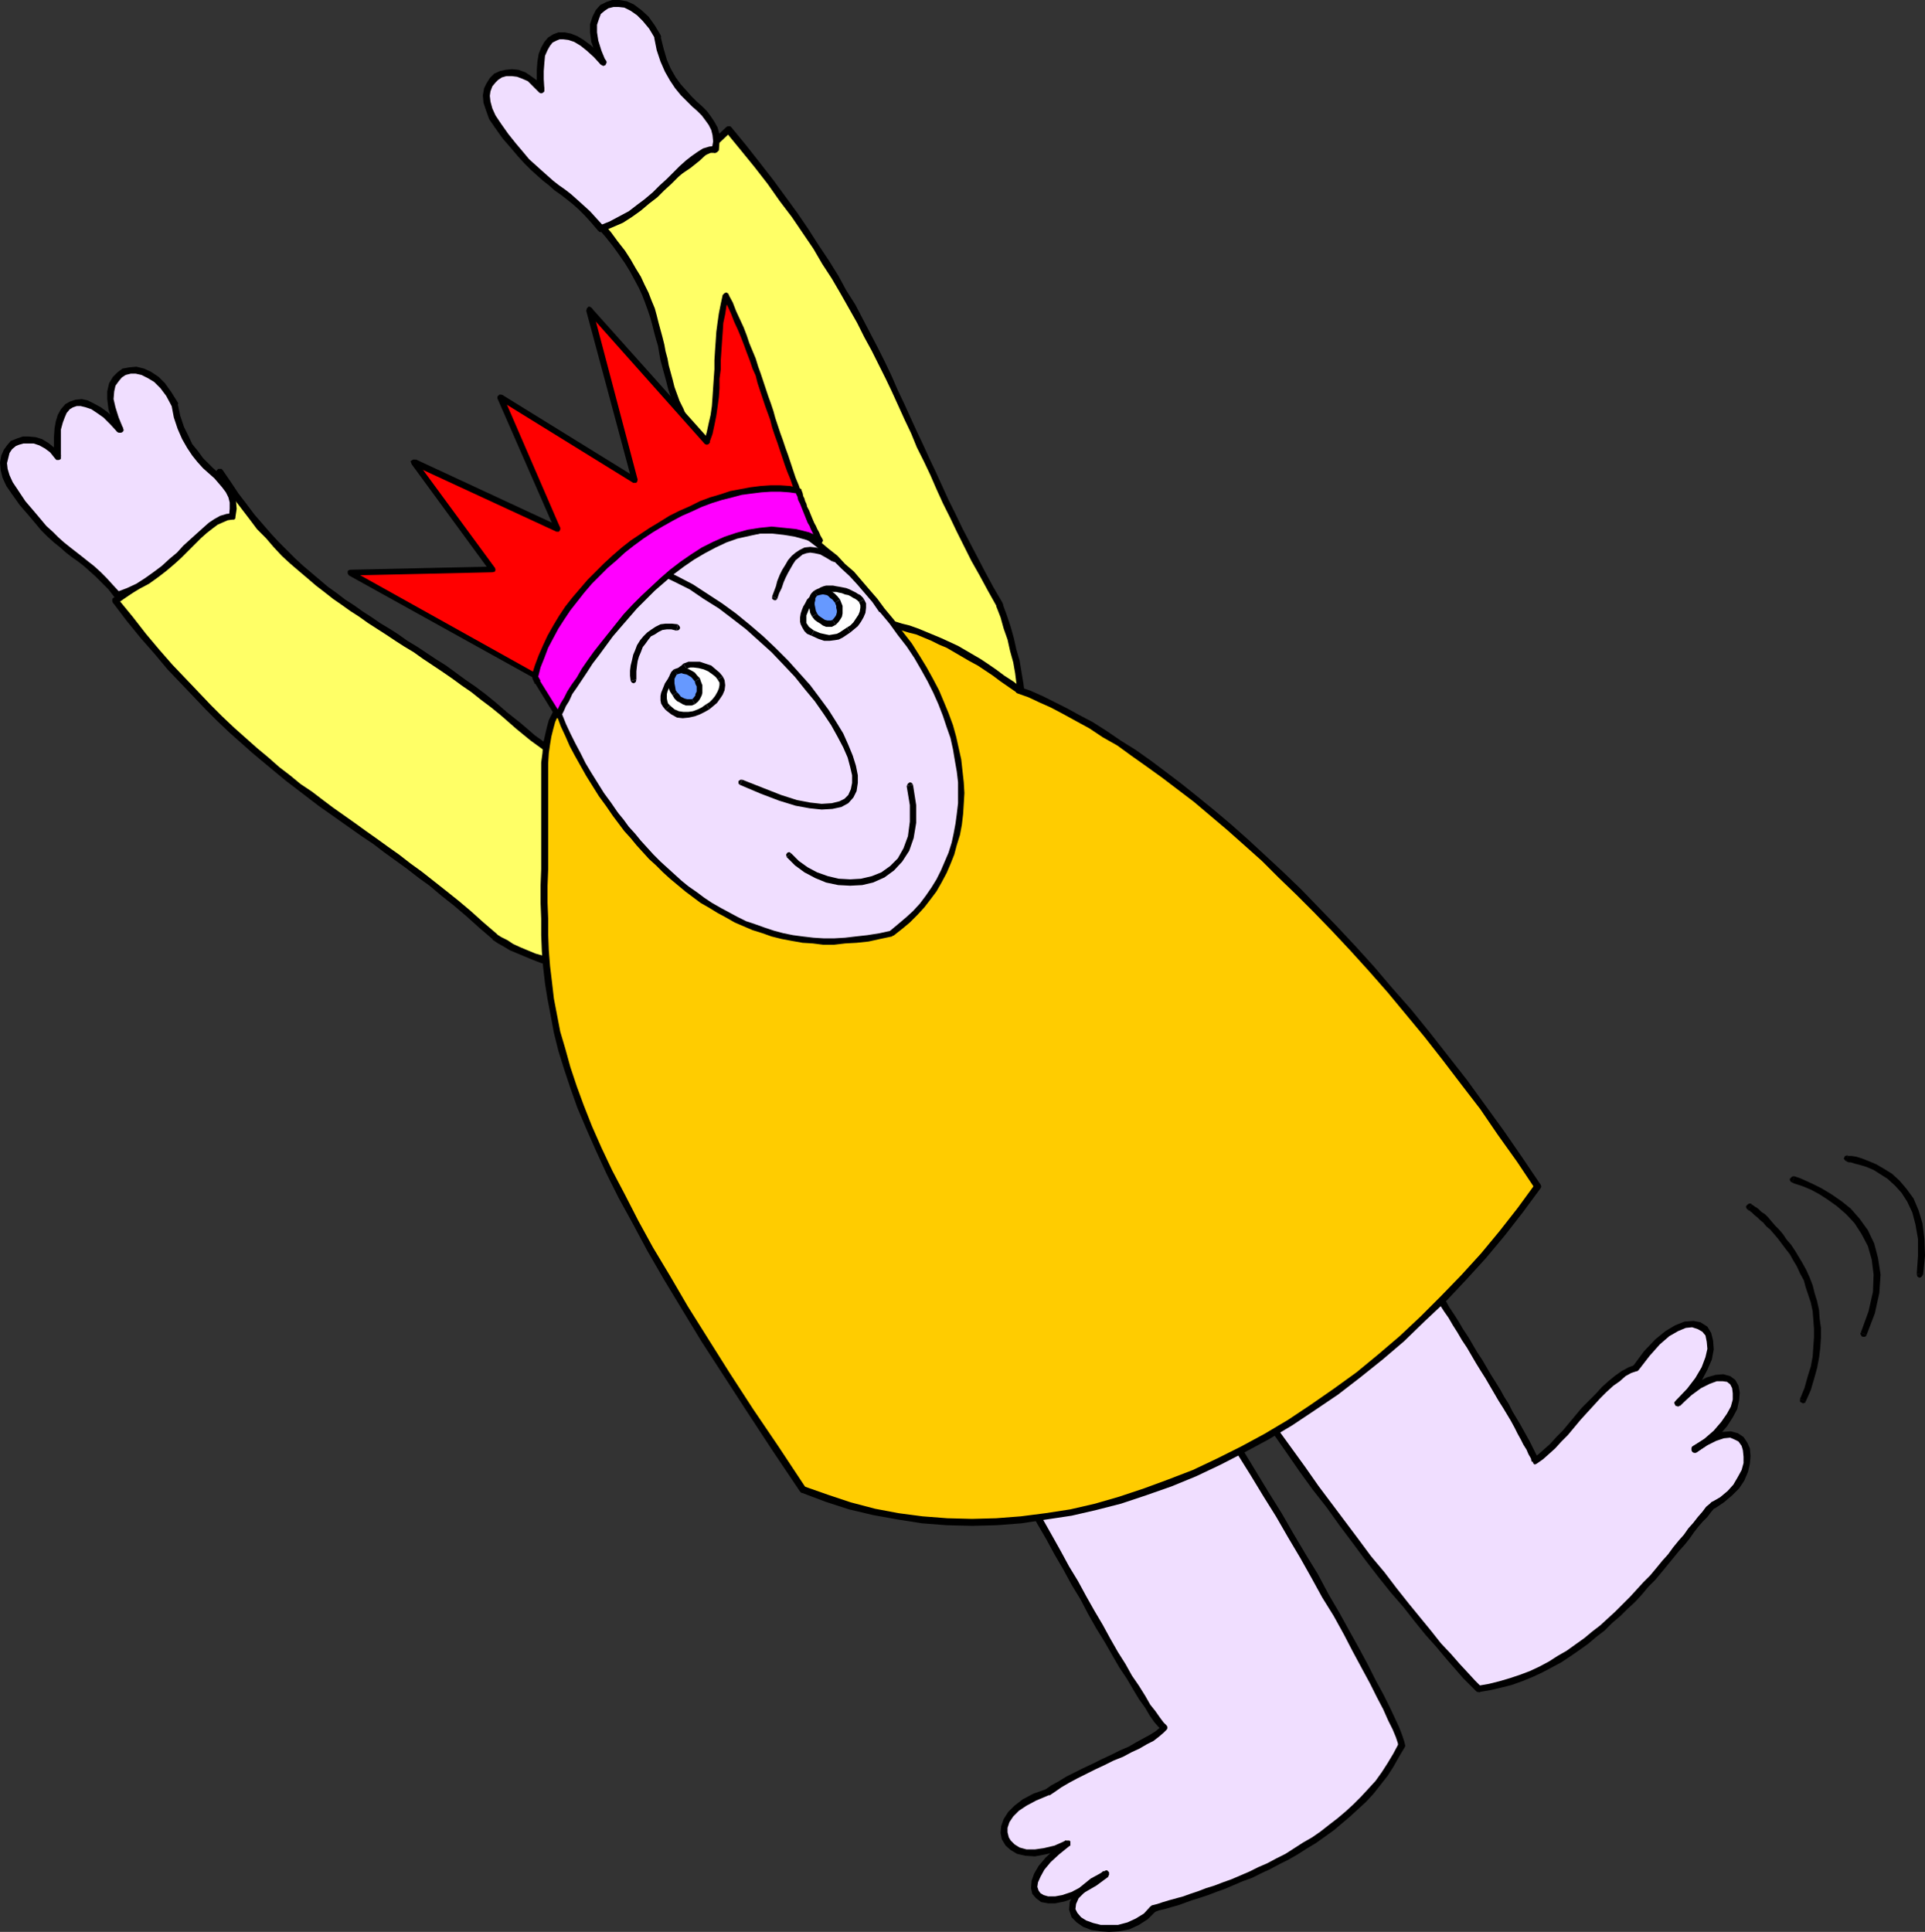 <?xml version="1.0" encoding="UTF-8" standalone="no"?>
<svg
   version="1.0"
   width="129.724mm"
   height="130.185mm"
   id="svg114"
   sodipodi:docname="Playing 09.wmf"
   xmlns:inkscape="http://www.inkscape.org/namespaces/inkscape"
   xmlns:sodipodi="http://sodipodi.sourceforge.net/DTD/sodipodi-0.dtd"
   xmlns="http://www.w3.org/2000/svg"
   xmlns:svg="http://www.w3.org/2000/svg">
  <rect width="100%" height="100%" fill="#333333" stroke="none"/>
  <sodipodi:namedview
     id="namedview114"
     pagecolor="#ffffff"
     bordercolor="#000000"
     borderopacity="0.25"
     inkscape:showpageshadow="2"
     inkscape:pageopacity="0.0"
     inkscape:pagecheckerboard="0"
     inkscape:deskcolor="#d1d1d1"
     inkscape:document-units="mm" />
  <defs
     id="defs1">
    <pattern
       id="WMFhbasepattern"
       patternUnits="userSpaceOnUse"
       width="6"
       height="6"
       x="0"
       y="0" />
  </defs>
  <path
     style="fill:#ffff66;fill-opacity:1;fill-rule:evenodd;stroke:none"
     d="m 56.075,120.222 -0.808,2.424 -0.97,2.424 -0.808,2.101 -0.97,2.262 -0.97,1.939 -1.131,2.101 -1.293,1.939 -1.454,1.777 -1.454,1.939 -1.778,1.939 -1.939,1.777 -2.101,1.939 -2.424,1.939 -2.586,2.101 -2.909,2.101 -3.07,2.101 3.555,4.524 3.555,4.363 3.555,4.201 3.394,3.717 3.232,3.717 3.232,3.393 3.07,3.232 3.07,2.909 3.07,2.909 2.909,2.747 2.909,2.585 2.747,2.262 2.909,2.424 2.747,2.101 5.656,4.363 5.333,4.04 5.494,3.878 5.656,3.878 5.656,4.201 2.909,2.101 2.909,2.262 2.909,2.262 3.07,2.424 3.232,2.585 3.07,2.585 3.394,2.909 3.232,2.909 1.293,0.97 1.616,0.808 1.616,0.97 1.778,0.808 1.939,0.808 1.939,0.808 2.101,0.808 2.262,0.646 2.262,0.646 2.424,0.485 2.424,0.485 2.424,0.323 2.586,0.323 2.424,0.162 h 2.424 l 2.586,-0.162 2.424,-0.162 2.424,-0.323 2.262,-0.485 2.424,-0.808 2.101,-0.808 2.262,-1.131 1.939,-1.131 1.939,-1.454 1.778,-1.616 1.616,-1.939 1.454,-2.101 1.293,-2.262 1.131,-2.585 0.808,-2.747 0.808,-3.07 0.162,-1.777 0.323,-1.616 -0.808,-1.454 -0.646,-1.454 -1.293,-2.585 -1.293,-2.101 -1.293,-1.939 -1.131,-1.616 -1.131,-1.454 -1.131,-1.131 -1.131,-0.97 -1.131,-0.808 -1.131,-0.646 -1.131,-0.485 -1.131,-0.485 -2.424,-0.485 -2.747,-0.485 -1.293,-0.323 -1.616,-0.162 -1.616,-0.323 -1.778,-0.485 -1.939,-0.485 -1.939,-0.808 -2.101,-0.808 -2.262,-0.97 -2.424,-1.131 -2.586,-1.454 -2.747,-1.777 -1.454,-0.808 -1.616,-0.97 -1.454,-1.131 -1.616,-1.131 -1.778,-1.293 -1.616,-1.293 -1.778,-1.454 -3.717,-3.07 -1.939,-1.777 -2.586,-2.101 -2.586,-1.939 -2.586,-1.939 -2.586,-1.939 -5.01,-3.393 -4.848,-3.393 -4.686,-3.07 -4.686,-2.909 -4.525,-3.07 -4.525,-2.909 -4.363,-3.232 -4.363,-3.393 -4.363,-3.555 -1.939,-1.939 -2.262,-2.101 -2.101,-2.101 -1.939,-2.101 -2.101,-2.424 -2.101,-2.424 -1.939,-2.747 -2.101,-2.747 -2.101,-2.909 z"
     id="path1" />
  <path
     style="fill:#000000;fill-opacity:1;fill-rule:evenodd;stroke:none"
     d="m 30.058,152.539 -0.162,1.131 3.07,-2.101 2.909,-2.101 2.747,-2.101 2.262,-1.777 2.262,-1.939 1.939,-2.101 1.616,-1.777 1.778,-2.101 1.293,-1.777 1.293,-2.101 1.131,-1.939 1.131,-2.101 0.97,-2.101 0.808,-2.424 0.97,-2.262 0.808,-2.424 -1.778,-0.485 -0.808,2.262 -0.808,2.424 -0.808,2.101 -0.97,2.101 -0.97,1.939 -1.131,2.101 -1.131,1.777 -1.454,1.939 -1.454,1.777 -1.778,1.939 -1.939,1.939 -2.101,1.777 -2.424,1.939 -2.424,2.101 -2.909,1.939 -3.232,2.262 v 1.131 -1.131 l -0.162,0.162 v 0.323 0.323 l 0.162,0.323 0.162,0.162 0.323,0.162 h 0.323 l 0.323,-0.162 z"
     id="path2" />
  <path
     style="fill:#000000;fill-opacity:1;fill-rule:evenodd;stroke:none"
     d="m 126.371,237.858 h 0.162 l -3.394,-2.909 -3.232,-2.909 -3.07,-2.585 -3.232,-2.585 -3.07,-2.424 -3.07,-2.424 -2.909,-2.101 -2.909,-2.262 -2.747,-1.939 -2.909,-2.101 -2.747,-1.939 -2.909,-2.101 -2.747,-1.939 -2.747,-1.939 -2.586,-1.939 -2.747,-2.101 -2.909,-1.939 -2.747,-2.262 -2.747,-2.101 -2.747,-2.424 -2.909,-2.424 -2.909,-2.585 -2.909,-2.585 -3.07,-2.909 -2.909,-2.909 -3.07,-3.232 -3.232,-3.393 -3.394,-3.555 -3.394,-3.878 -3.394,-4.04 -3.394,-4.363 -3.717,-4.524 -1.293,0.97 3.555,4.686 3.555,4.363 3.555,4.04 3.232,3.878 3.394,3.555 3.232,3.393 3.07,3.232 3.07,3.07 3.07,2.909 2.909,2.585 2.909,2.585 2.909,2.424 2.909,2.424 2.747,2.262 2.747,2.101 2.747,2.101 2.747,2.101 2.747,1.939 2.747,1.939 2.747,1.939 2.747,1.939 2.909,1.939 2.747,2.101 2.909,2.101 2.909,2.101 2.909,2.262 2.909,2.101 3.07,2.585 3.07,2.424 3.232,2.747 3.232,2.909 3.394,2.909 v 0.162 -0.162 l 0.323,0.162 0.323,0.162 0.323,-0.162 0.162,-0.162 0.162,-0.323 0.162,-0.323 -0.162,-0.323 -0.162,-0.323 z"
     id="path3" />
  <path
     style="fill:#000000;fill-opacity:1;fill-rule:evenodd;stroke:none"
     d="m 186.325,221.699 v -0.485 l -0.485,3.393 -0.808,2.909 -0.808,2.747 -1.131,2.424 -1.293,2.262 -1.293,2.101 -1.778,1.777 -1.616,1.616 -1.778,1.454 -1.939,0.97 -2.101,1.131 -2.101,0.808 -2.262,0.646 -2.424,0.646 -2.262,0.323 -2.262,0.162 h -2.586 -2.262 l -2.586,-0.162 -2.424,-0.162 -2.586,-0.323 -2.262,-0.485 -2.424,-0.646 -2.262,-0.485 -1.939,-0.808 -2.262,-0.646 -1.939,-0.808 -1.939,-0.808 -1.778,-0.808 -1.454,-0.97 -1.616,-0.808 -1.293,-0.808 -0.97,1.454 1.454,0.97 1.454,0.808 1.616,0.97 1.939,0.808 1.939,0.808 1.939,0.808 2.101,0.808 2.424,0.646 2.262,0.646 2.424,0.485 2.424,0.485 2.424,0.323 2.586,0.323 2.586,0.162 h 2.424 2.586 l 2.424,-0.162 2.586,-0.485 2.262,-0.646 2.424,-0.646 2.424,-0.808 2.101,-1.131 2.101,-1.293 1.939,-1.454 1.778,-1.616 1.778,-1.939 1.454,-2.262 1.454,-2.424 1.131,-2.585 0.97,-2.909 0.646,-3.232 0.485,-3.393 v -0.485 0.646 l -0.162,-0.808 -0.485,-0.162 h -0.646 l -0.323,0.646 z"
     id="path4" />
  <path
     style="fill:#000000;fill-opacity:1;fill-rule:evenodd;stroke:none"
     d="m 127.664,182.272 3.878,3.393 3.555,2.909 3.555,2.585 3.07,2.262 3.07,1.939 2.747,1.777 2.747,1.293 2.424,1.293 2.262,0.97 2.101,0.808 2.101,0.808 1.939,0.485 1.616,0.485 1.778,0.323 1.454,0.162 1.616,0.323 1.293,0.162 1.293,0.323 1.131,0.162 1.131,0.485 1.131,0.323 1.131,0.485 0.97,0.485 1.131,0.808 0.97,0.97 1.131,0.97 1.131,1.454 1.131,1.616 1.293,1.777 1.131,2.262 1.293,2.424 1.454,2.909 1.616,-0.808 -1.454,-2.747 -1.293,-2.585 -1.454,-2.262 -1.293,-1.939 -1.131,-1.616 -1.131,-1.454 -1.293,-1.293 -1.131,-0.97 -1.131,-0.808 -1.131,-0.808 -1.293,-0.485 -1.131,-0.485 -1.293,-0.323 -1.293,-0.323 -1.293,-0.162 -1.454,-0.162 -1.454,-0.323 -1.616,-0.162 -1.454,-0.485 -1.616,-0.323 -1.939,-0.485 -1.939,-0.808 -2.101,-0.646 -2.101,-1.131 -2.424,-1.131 -2.586,-1.454 -2.909,-1.616 -2.909,-1.939 -3.07,-2.262 -3.394,-2.424 -3.555,-3.07 -3.878,-3.07 -0.323,-0.323 h -0.323 l -0.323,0.162 -0.162,0.162 -0.162,0.162 v 0.323 0.323 z"
     id="path5" />
  <path
     style="fill:#000000;fill-opacity:1;fill-rule:evenodd;stroke:none"
     d="m 56.883,120.545 -1.616,0.162 2.101,3.07 1.939,2.909 2.101,2.747 2.101,2.747 1.939,2.585 2.262,2.262 1.939,2.262 2.101,2.262 2.101,1.939 2.262,1.939 2.101,1.777 2.262,1.939 2.101,1.616 2.262,1.777 2.101,1.454 2.262,1.616 2.262,1.454 2.262,1.616 2.262,1.454 2.262,1.454 2.424,1.616 2.262,1.454 2.424,1.454 2.262,1.616 2.424,1.616 2.424,1.616 2.586,1.777 2.424,1.777 2.586,1.777 2.424,1.939 2.586,1.939 2.586,2.101 1.131,-1.131 -2.586,-2.262 -2.586,-2.101 -2.586,-1.939 -2.586,-1.777 -2.424,-1.777 -2.424,-1.777 -2.586,-1.616 -2.424,-1.616 -2.424,-1.616 -2.424,-1.454 -2.262,-1.616 -2.262,-1.454 -2.424,-1.454 -2.101,-1.454 -2.262,-1.454 -2.262,-1.616 -2.262,-1.454 -2.101,-1.616 -2.262,-1.616 -2.101,-1.777 -2.101,-1.777 -2.101,-1.777 -2.101,-1.939 -2.101,-2.101 -2.101,-2.101 -1.939,-2.101 -2.101,-2.424 -2.101,-2.424 -1.939,-2.585 -2.101,-2.747 -1.939,-2.909 -2.101,-3.07 -1.616,0.323 1.616,-0.323 -0.323,-0.323 h -0.162 -0.323 -0.323 l -0.323,0.323 -0.162,0.323 v 0.323 l 0.162,0.323 z"
     id="path6" />
  <path
     style="fill:#ffff66;fill-opacity:1;fill-rule:evenodd;stroke:none"
     d="m 148.025,52.193 2.586,-0.162 2.424,-0.485 2.262,-0.323 2.262,-0.485 2.262,-0.646 2.101,-0.646 2.262,-0.808 2.101,-0.97 2.262,-1.131 2.101,-1.293 2.262,-1.454 2.424,-1.777 2.424,-1.777 2.424,-2.262 2.586,-2.262 2.747,-2.747 3.878,4.524 3.555,4.524 3.232,4.363 3.232,4.201 2.909,4.201 2.747,4.04 2.747,4.04 2.424,3.878 2.424,3.878 2.262,3.717 2.101,3.717 2.101,3.717 1.778,3.717 1.939,3.555 3.394,7.11 3.394,6.948 6.302,14.058 3.232,6.948 3.394,7.271 3.717,7.271 1.939,3.717 1.939,3.878 2.101,3.878 2.262,3.878 1.131,2.909 0.97,2.909 0.808,2.909 0.808,2.909 0.646,2.909 0.485,2.747 0.323,2.747 0.323,2.585 0.323,2.747 v 2.424 2.585 l -0.162,2.424 -0.323,2.262 -0.485,2.262 -0.646,2.101 -0.646,1.939 -0.97,2.101 -0.97,1.777 -1.131,1.616 -1.293,1.616 -1.454,1.454 -1.616,1.293 -1.778,1.293 -1.939,0.97 -2.262,0.97 -2.262,0.808 -2.424,0.646 -2.586,0.323 -2.909,0.323 h -3.07 -3.232 l -3.394,-0.323 -2.586,-2.101 -2.262,-2.101 -2.101,-2.101 -1.939,-1.939 -1.778,-2.262 -1.616,-2.101 -1.293,-2.262 -1.454,-2.101 -1.131,-2.262 -1.131,-2.262 -0.97,-2.424 -0.97,-2.424 -1.616,-5.009 -1.454,-5.332 -1.616,-5.494 -0.808,-2.909 -0.323,-1.454 -0.485,-1.616 -0.808,-3.07 -0.97,-3.232 -0.97,-3.393 -1.293,-3.393 -1.131,-3.555 -1.454,-3.717 -1.454,-3.878 -1.778,-3.878 -1.778,-4.04 -2.101,-4.201 -2.262,-4.363 -2.424,-4.524 -1.616,-2.262 -1.454,-2.101 -1.454,-2.101 -1.131,-2.101 -1.131,-1.939 -0.97,-1.939 -0.646,-1.939 -0.808,-1.777 -1.131,-3.717 -0.97,-3.555 -0.808,-3.555 -0.808,-3.717 -0.97,-3.717 -1.131,-3.717 -0.646,-1.939 -0.808,-1.939 -0.808,-1.939 -1.131,-2.101 -1.131,-2.101 -1.293,-2.101 -1.616,-2.101 -1.616,-2.424 -1.939,-2.262 -1.939,-2.424 -2.424,-2.585 z"
     id="path7" />
  <path
     style="fill:#000000;fill-opacity:1;fill-rule:evenodd;stroke:none"
     d="m 184.87,33.61 h 1.293 l -2.747,2.585 -2.747,2.424 -2.424,2.262 -2.424,1.939 -2.424,1.616 -2.262,1.616 -2.262,1.293 -2.262,1.131 -2.101,0.97 -2.262,0.808 -2.101,0.646 -2.424,0.646 -2.262,0.485 -2.424,0.485 -2.424,0.162 -2.586,0.323 -0.162,-1.777 2.424,-0.162 2.586,-0.323 2.262,-0.485 2.262,-0.323 2.262,-0.646 2.101,-0.646 2.101,-0.808 2.101,-0.97 2.101,-1.131 2.262,-1.293 2.101,-1.454 2.262,-1.616 2.424,-1.939 2.424,-1.939 2.747,-2.585 2.747,-2.585 1.293,0.162 -1.293,-0.162 0.323,-0.162 h 0.323 0.323 l 0.323,0.323 v 0.162 l 0.162,0.323 -0.162,0.323 -0.162,0.323 z"
     id="path8" />
  <path
     style="fill:#000000;fill-opacity:1;fill-rule:evenodd;stroke:none"
     d="m 253.712,154.317 0.162,0.162 -2.262,-4.04 -2.101,-3.878 -2.101,-3.717 -1.939,-3.878 -1.778,-3.555 -1.778,-3.717 -1.778,-3.555 -1.616,-3.555 -1.616,-3.717 -1.616,-3.393 -1.778,-3.555 -1.454,-3.555 -1.616,-3.393 -1.616,-3.555 -1.616,-3.555 -1.616,-3.393 -1.778,-3.555 -1.778,-3.555 -1.939,-3.555 -1.778,-3.555 -2.101,-3.717 -2.101,-3.717 -2.262,-3.878 -2.424,-3.717 -2.262,-3.878 -2.747,-4.04 -2.747,-4.04 -3.07,-4.04 -3.07,-4.363 -3.394,-4.363 -3.555,-4.363 -3.717,-4.524 1.454,-1.131 3.717,4.524 3.555,4.524 3.394,4.363 3.07,4.201 3.07,4.201 2.747,4.04 2.586,4.04 2.586,3.878 2.424,3.878 2.101,3.878 2.262,3.555 1.939,3.717 1.939,3.717 1.939,3.717 1.778,3.555 1.616,3.393 1.616,3.717 1.616,3.393 1.616,3.555 1.616,3.555 1.616,3.393 1.616,3.555 1.616,3.393 1.616,3.555 1.616,3.555 1.778,3.555 1.778,3.717 1.939,3.717 1.939,3.717 1.939,3.717 2.101,3.878 2.262,3.878 v 0.162 -0.162 l 0.162,0.485 -0.162,0.323 v 0.162 l -0.323,0.323 h -0.323 -0.323 -0.323 l -0.162,-0.323 z"
     id="path9" />
  <path
     style="fill:#000000;fill-opacity:1;fill-rule:evenodd;stroke:none"
     d="m 225.432,209.58 -0.485,-0.162 3.394,0.162 3.07,0.162 3.07,-0.162 2.747,-0.162 2.424,-0.485 2.586,-0.646 2.262,-0.646 1.939,-0.808 1.778,-1.131 1.939,-1.131 1.616,-1.293 1.293,-1.293 1.293,-1.616 1.131,-1.777 0.97,-1.616 0.808,-1.939 0.646,-1.777 0.646,-2.262 0.323,-2.101 0.485,-2.424 v -2.262 l 0.162,-2.424 -0.162,-2.585 v -2.585 l -0.485,-2.585 -0.323,-2.585 -0.485,-2.747 -0.808,-2.909 -0.646,-2.909 -0.97,-2.747 -0.808,-2.909 -1.131,-2.909 1.616,-0.646 1.131,3.07 0.97,2.909 0.808,2.909 0.646,2.909 0.808,2.747 0.485,2.909 0.485,2.909 0.323,2.585 0.162,2.585 0.162,2.585 -0.162,2.585 -0.162,2.424 -0.323,2.424 -0.485,2.101 -0.485,2.262 -0.808,2.262 -0.97,1.777 -0.97,2.101 -1.293,1.616 -1.293,1.616 -1.454,1.616 -1.778,1.454 -1.778,1.131 -2.101,1.131 -2.262,0.97 -2.262,0.808 -2.586,0.485 -2.747,0.485 -2.909,0.323 -3.07,0.162 -3.232,-0.162 -3.394,-0.323 h -0.485 0.485 l -0.646,-0.323 -0.162,-0.485 0.323,-0.646 0.646,-0.162 z"
     id="path10" />
  <path
     style="fill:#000000;fill-opacity:1;fill-rule:evenodd;stroke:none"
     d="m 181.638,116.182 v 0.162 l 2.424,4.524 2.262,4.363 2.101,4.201 1.778,4.201 1.778,3.878 1.454,3.878 1.454,3.717 1.293,3.555 1.131,3.555 0.97,3.232 0.97,3.232 0.97,3.07 0.808,3.232 0.808,2.909 0.808,2.747 0.646,2.747 0.808,2.747 0.808,2.424 0.808,2.585 0.808,2.424 0.808,2.424 0.97,2.262 1.131,2.262 1.131,2.262 1.454,2.262 1.293,2.101 1.616,2.101 1.616,2.101 1.939,2.101 2.101,2.101 2.262,1.939 2.586,2.101 -1.131,1.454 -2.586,-2.262 -2.262,-1.939 -2.262,-2.262 -1.939,-2.101 -1.778,-2.262 -1.616,-2.101 -1.454,-2.262 -1.293,-2.262 -1.131,-2.262 -1.131,-2.262 -1.131,-2.424 -0.808,-2.424 -0.808,-2.585 -0.97,-2.424 -0.808,-2.585 -0.646,-2.747 -0.808,-2.747 -0.808,-2.909 -0.808,-2.909 -0.808,-2.909 -0.808,-3.232 -0.97,-3.232 -1.131,-3.232 -1.131,-3.555 -1.293,-3.555 -1.293,-3.555 -1.454,-3.878 -1.778,-3.878 -1.778,-4.04 -1.939,-4.201 -2.424,-4.363 -2.424,-4.524 0.162,0.162 -0.162,-0.162 v -0.323 -0.323 l 0.162,-0.323 0.323,-0.162 0.162,-0.162 h 0.323 l 0.323,0.162 0.323,0.323 z"
     id="path11" />
  <path
     style="fill:#000000;fill-opacity:1;fill-rule:evenodd;stroke:none"
     d="m 148.025,53.001 0.485,-1.454 2.586,2.585 2.424,2.585 2.101,2.424 1.778,2.424 1.778,2.262 1.454,2.262 1.293,2.262 1.293,2.101 0.97,2.101 0.97,1.939 0.808,2.101 0.808,1.939 0.485,1.777 0.485,1.939 0.485,1.777 0.485,1.777 0.485,1.939 0.323,1.777 0.485,1.777 0.323,1.777 0.485,1.777 0.485,1.777 0.485,1.939 0.646,1.777 0.646,1.777 0.97,1.939 0.808,1.939 1.131,1.777 1.131,2.101 1.293,1.939 1.454,2.262 1.778,2.101 -1.454,1.131 -1.778,-2.101 -1.454,-2.262 -1.454,-2.101 -1.131,-2.101 -0.97,-1.939 -0.97,-2.101 -0.808,-1.939 -0.808,-1.777 -0.646,-1.939 -0.485,-1.939 -0.485,-1.777 -0.485,-1.777 -0.485,-1.777 -0.323,-1.777 -0.323,-1.939 -0.485,-1.616 -0.485,-1.777 -0.485,-1.939 -0.485,-1.777 -0.646,-1.939 -0.646,-1.777 -0.808,-2.101 -0.808,-1.777 -1.131,-2.101 -1.131,-2.101 -1.293,-2.101 -1.454,-2.101 -1.616,-2.262 -1.939,-2.424 -2.101,-2.424 -2.262,-2.424 -2.586,-2.585 0.646,-1.616 -0.646,1.616 -0.162,-0.323 v -0.323 -0.323 l 0.162,-0.323 0.323,-0.162 0.485,-0.162 0.162,0.162 0.323,0.162 z"
     id="path12" />
  <path
     style="fill:#f0deff;fill-opacity:1;fill-rule:evenodd;stroke:none"
     d="m 294.273,309.926 0.162,1.131 0.485,1.454 0.323,1.454 0.646,1.293 0.485,1.616 0.646,1.616 0.808,1.616 0.808,1.777 1.778,3.555 2.101,3.878 2.262,4.04 2.424,4.201 2.586,4.201 2.747,4.524 3.07,4.524 2.909,4.524 3.232,4.686 3.232,4.686 6.787,9.534 6.787,9.211 3.394,4.524 3.232,4.524 3.394,4.363 3.232,4.04 3.232,4.201 3.07,3.717 2.909,3.555 2.747,3.555 2.747,3.07 2.424,2.909 1.131,1.293 1.131,1.293 1.131,1.131 0.97,1.131 0.808,0.97 0.97,0.97 0.808,0.646 0.808,0.808 2.747,-0.485 2.747,-0.646 2.586,-0.646 2.586,-0.97 2.586,-1.131 2.424,-1.131 2.586,-1.131 2.262,-1.454 2.262,-1.454 2.262,-1.454 4.363,-3.232 4.04,-3.555 3.878,-3.717 3.555,-3.717 3.232,-3.717 3.232,-3.555 2.909,-3.555 1.293,-1.777 1.293,-1.454 1.293,-1.616 1.131,-1.454 1.131,-1.293 1.131,-1.293 0.97,-1.293 0.97,-0.97 1.293,-0.646 1.131,-0.808 1.131,-0.808 0.97,-0.808 0.808,-0.97 0.646,-0.97 0.808,-0.808 0.485,-0.97 0.97,-2.101 0.323,-0.97 0.162,-0.808 0.162,-0.97 v -0.97 -0.808 l -0.162,-0.808 -0.323,-0.808 -0.323,-0.646 -0.323,-0.646 -0.485,-0.485 -0.485,-0.485 -0.646,-0.323 -0.808,-0.323 -0.808,-0.162 h -0.808 l -0.97,0.162 -0.97,0.162 -1.131,0.485 -1.293,0.485 -1.131,0.646 -1.293,0.808 -1.454,1.131 1.616,-1.131 1.454,-0.97 1.293,-1.131 1.131,-1.131 1.131,-0.97 0.808,-1.131 0.808,-1.131 0.808,-0.97 0.485,-1.131 0.485,-0.97 0.323,-1.131 0.162,-0.97 0.162,-0.808 v -0.97 l -0.162,-0.646 -0.162,-0.808 -0.323,-0.646 -0.323,-0.485 -0.485,-0.485 -0.485,-0.323 -0.646,-0.323 -0.808,-0.162 h -0.808 l -0.97,0.162 -0.97,0.323 -1.131,0.323 -0.97,0.485 -1.293,0.646 -1.293,0.97 -1.293,0.97 -1.293,1.293 -1.454,1.293 1.454,-1.454 1.454,-1.454 1.131,-1.454 1.131,-1.454 0.808,-1.454 0.646,-1.454 0.646,-1.293 0.485,-1.293 0.162,-1.131 0.162,-1.293 0.162,-0.97 -0.162,-0.97 -0.162,-0.97 -0.323,-0.808 -0.485,-0.646 -0.485,-0.646 -0.485,-0.485 -0.808,-0.485 -0.808,-0.162 -0.808,-0.162 h -0.808 l -1.131,0.162 -0.97,0.323 -1.131,0.485 -1.131,0.646 -1.293,0.808 -1.293,0.97 -1.293,1.131 -1.293,1.293 -1.293,1.616 -1.454,1.777 -1.293,1.939 -1.616,0.485 -1.616,0.97 -1.616,1.131 -1.616,1.293 -1.616,1.616 -1.778,1.616 -3.232,3.717 -3.394,3.878 -1.778,1.777 -1.454,1.777 -1.616,1.616 -1.616,1.454 -1.454,1.293 -1.454,0.97 -0.323,-0.808 -0.485,-1.131 -0.646,-1.131 -0.646,-1.293 -0.646,-1.454 -0.808,-1.454 -0.97,-1.616 -0.808,-1.616 -2.101,-3.393 -2.101,-3.717 -2.262,-3.717 -2.424,-4.04 -4.848,-7.595 -2.262,-3.717 -2.262,-3.555 -1.939,-3.393 -0.97,-1.454 -0.97,-1.454 -0.808,-1.454 -0.808,-1.131 -0.808,-1.131 -0.485,-0.97 -1.131,0.808 -1.293,0.485 -1.293,0.323 -1.454,0.323 h -1.778 -1.778 l -1.939,-0.162 -1.939,-0.485 -2.101,-0.323 -2.262,-0.485 -2.262,-0.646 -2.262,-0.808 -4.848,-1.454 -5.01,-1.616 -10.019,-3.393 -5.01,-1.616 -2.424,-0.646 -2.262,-0.485 -2.262,-0.485 -2.101,-0.485 -2.262,-0.323 -1.939,-0.162 h -1.939 -1.616 l -1.616,0.323 z"
     id="path13" />
  <path
     style="fill:#000000;fill-opacity:1;fill-rule:evenodd;stroke:none"
     d="m 376.689,430.956 -0.646,-0.162 -1.616,-1.616 -1.778,-1.777 -2.101,-2.424 -2.262,-2.585 -2.424,-2.909 -2.747,-3.07 -2.747,-3.393 -2.909,-3.717 -3.232,-3.717 -3.232,-4.04 -3.232,-4.201 -3.232,-4.363 -3.394,-4.524 -3.232,-4.524 -3.555,-4.524 -3.394,-4.686 -3.232,-4.686 -3.394,-4.848 -3.232,-4.686 -3.232,-4.686 -3.07,-4.524 -2.909,-4.686 -2.909,-4.363 -2.586,-4.363 -2.424,-4.201 -2.262,-4.04 -1.939,-3.878 -1.939,-3.555 -1.454,-3.393 -1.293,-3.07 -1.131,-3.07 -0.485,-2.585 1.616,-0.323 0.646,2.424 0.97,2.747 1.131,3.232 1.616,3.393 1.778,3.555 1.939,3.717 2.424,4.04 2.424,4.201 2.586,4.201 2.747,4.524 2.909,4.524 3.07,4.686 3.07,4.524 3.232,4.686 3.394,4.686 3.394,4.686 3.394,4.848 3.394,4.524 3.394,4.524 3.394,4.524 3.232,4.363 3.394,4.04 3.07,4.04 3.07,3.878 2.909,3.555 2.909,3.555 2.424,3.07 2.586,2.747 2.262,2.585 2.101,2.262 1.778,1.939 1.454,1.454 -0.646,-0.162 0.646,0.162 0.162,0.323 0.162,0.323 -0.162,0.323 -0.162,0.162 -0.162,0.323 h -0.323 -0.323 l -0.323,-0.162 z"
     id="path14" />
  <path
     style="fill:#000000;fill-opacity:1;fill-rule:evenodd;stroke:none"
     d="m 436.643,384.257 0.162,-0.323 -0.97,1.131 -0.97,1.293 -1.131,1.131 -1.131,1.293 -1.131,1.454 -1.131,1.616 -1.293,1.616 -1.454,1.616 -1.454,1.777 -1.454,1.777 -1.454,1.777 -1.616,1.939 -1.778,1.777 -1.616,1.939 -1.778,1.939 -1.939,1.777 -1.778,1.777 -2.101,1.777 -1.939,1.939 -2.101,1.616 -2.101,1.777 -2.262,1.616 -2.101,1.454 -2.424,1.616 -2.424,1.293 -2.424,1.293 -2.424,1.131 -2.747,1.131 -2.747,0.97 -2.586,0.646 -2.747,0.646 -2.909,0.485 -0.162,-1.616 2.747,-0.485 2.586,-0.646 2.747,-0.808 2.424,-0.808 2.586,-0.97 2.424,-1.131 2.424,-1.293 2.262,-1.454 2.262,-1.293 2.262,-1.616 2.262,-1.616 1.939,-1.616 2.101,-1.616 1.939,-1.777 1.939,-1.777 1.939,-1.939 1.778,-1.777 1.778,-1.939 1.616,-1.777 1.778,-1.777 1.616,-1.939 1.454,-1.777 1.454,-1.616 1.293,-1.777 1.454,-1.777 1.293,-1.454 1.131,-1.616 1.293,-1.454 1.131,-1.454 1.131,-1.293 0.97,-1.293 0.97,-0.808 0.323,-0.323 -0.323,0.323 0.323,-0.323 0.323,-0.162 0.323,0.162 0.323,0.162 0.162,0.323 0.162,0.323 -0.162,0.323 -0.162,0.162 z"
     id="path15" />
  <path
     style="fill:#000000;fill-opacity:1;fill-rule:evenodd;stroke:none"
     d="m 431.956,370.037 -0.97,-1.616 2.909,-1.777 2.586,-1.454 2.101,-0.485 2.262,-0.162 1.778,0.485 1.454,0.97 0.97,1.454 0.646,1.454 0.162,1.939 -0.162,1.939 -0.485,2.101 -0.97,2.262 -1.293,1.939 -1.778,1.777 -2.101,1.777 -2.424,1.616 -0.808,-1.616 2.262,-1.293 1.939,-1.616 1.454,-1.616 1.131,-1.939 0.97,-1.777 0.485,-1.777 v -1.616 l -0.162,-1.616 -0.323,-1.131 -0.808,-1.131 -0.97,-0.485 -1.131,-0.485 -1.616,0.162 -1.939,0.646 -2.262,1.131 -2.747,1.777 -0.97,-1.454 0.97,1.454 -0.323,0.162 h -0.323 l -0.323,-0.162 -0.162,-0.162 -0.162,-0.323 v -0.323 -0.323 l 0.162,-0.323 z"
     id="path16" />
  <path
     style="fill:#000000;fill-opacity:1;fill-rule:evenodd;stroke:none"
     d="m 427.916,358.08 -1.131,-1.293 2.747,-2.747 2.747,-1.939 2.424,-1.293 2.262,-0.646 1.939,-0.162 1.778,0.485 1.293,0.97 0.808,1.454 0.323,1.777 -0.162,1.939 -0.485,2.262 -1.131,2.101 -1.454,2.262 -2.101,2.424 -2.586,2.101 -3.232,2.262 -0.808,-1.616 2.909,-1.939 2.424,-2.101 1.939,-2.262 1.454,-2.101 0.97,-1.777 0.485,-1.777 v -1.616 l -0.162,-1.293 -0.485,-0.97 -0.808,-0.646 -1.131,-0.162 h -1.454 l -1.778,0.646 -2.262,1.131 -2.424,1.777 -2.909,2.585 -1.131,-1.131 1.131,1.131 -0.162,0.162 -0.323,0.162 -0.485,-0.162 h -0.162 l -0.162,-0.323 -0.162,-0.323 v -0.323 l 0.323,-0.323 z"
     id="path17" />
  <path
     style="fill:#000000;fill-opacity:1;fill-rule:evenodd;stroke:none"
     d="m 416.604,347.576 -0.646,0.323 2.747,-3.717 2.909,-3.07 2.586,-2.101 2.424,-1.454 2.424,-0.97 2.262,-0.162 1.778,0.323 1.778,1.131 0.97,1.616 0.485,1.939 0.162,2.262 -0.485,2.585 -1.131,2.585 -1.616,3.07 -2.262,3.07 -3.07,3.07 -1.131,-1.293 2.909,-3.07 2.101,-2.747 1.616,-2.747 0.97,-2.585 0.485,-2.101 -0.162,-1.777 -0.323,-1.616 -0.808,-0.97 -1.131,-0.646 -1.454,-0.485 -1.616,0.162 -1.939,0.808 -2.262,1.293 -2.424,2.101 -2.586,2.909 -2.747,3.555 -0.485,0.323 0.485,-0.323 -0.323,0.323 h -0.323 -0.162 l -0.323,-0.162 -0.323,-0.162 -0.162,-0.323 v -0.323 l 0.162,-0.323 z"
     id="path18" />
  <path
     style="fill:#000000;fill-opacity:1;fill-rule:evenodd;stroke:none"
     d="m 391.88,371.815 -1.293,-0.485 1.293,-0.97 1.454,-1.293 1.454,-1.293 1.616,-1.777 1.616,-1.616 1.616,-1.939 1.616,-1.939 1.616,-1.939 1.778,-1.777 1.778,-1.777 1.616,-1.777 1.616,-1.454 1.778,-1.454 1.616,-1.131 1.778,-0.97 1.778,-0.646 0.323,1.616 -1.454,0.485 -1.454,0.808 -1.454,1.293 -1.616,1.131 -1.778,1.616 -1.616,1.616 -1.616,1.777 -1.778,1.939 -1.616,1.777 -1.616,1.939 -1.616,1.939 -1.616,1.616 -1.616,1.777 -1.616,1.454 -1.454,1.293 -1.616,1.131 -1.293,-0.485 1.293,0.485 -0.323,0.162 h -0.323 l -0.162,-0.162 -0.162,-0.323 -0.162,-0.323 -0.162,-0.323 0.162,-0.162 0.323,-0.323 z"
     id="path19" />
  <path
     style="fill:#000000;fill-opacity:1;fill-rule:evenodd;stroke:none"
     d="m 359.883,319.945 1.293,0.323 0.646,0.97 0.646,1.131 0.808,1.131 0.97,1.454 0.808,1.454 0.97,1.454 0.97,1.616 1.131,1.616 0.97,1.777 1.293,1.939 1.131,1.777 1.131,1.939 1.293,1.939 1.131,1.939 1.131,1.939 1.293,1.939 1.131,1.939 1.131,1.939 1.131,1.777 1.293,2.101 0.97,1.777 1.131,1.777 0.97,1.939 0.97,1.616 0.97,1.616 0.808,1.454 0.808,1.454 0.808,1.454 0.646,1.293 0.646,1.293 0.485,0.97 0.485,1.131 -1.778,0.485 -0.162,-0.808 -0.646,-1.131 -0.485,-1.131 -0.808,-1.293 -0.646,-1.293 -0.808,-1.454 -0.808,-1.616 -0.97,-1.777 -0.97,-1.616 -0.97,-1.616 -1.131,-1.777 -1.131,-1.939 -1.131,-1.939 -1.131,-1.939 -1.131,-1.777 -1.293,-2.101 -1.131,-1.939 -1.131,-1.939 -1.293,-1.939 -1.131,-1.939 -1.131,-1.777 -1.131,-1.939 -1.131,-1.616 -1.131,-1.777 -1.131,-1.777 -0.97,-1.616 -0.97,-1.454 -0.97,-1.616 -0.646,-1.131 -0.97,-1.293 -0.646,-1.293 -0.646,-0.97 1.293,0.162 -1.293,-0.162 -0.162,-0.323 v -0.323 l 0.162,-0.162 0.162,-0.323 h 0.485 l 0.323,-0.162 0.162,0.162 0.323,0.323 z"
     id="path20" />
  <path
     style="fill:#000000;fill-opacity:1;fill-rule:evenodd;stroke:none"
     d="m 293.465,310.088 0.485,-0.97 1.454,-0.485 1.778,-0.323 1.778,-0.162 2.101,0.162 1.939,0.162 2.101,0.323 2.262,0.485 2.262,0.485 2.424,0.485 2.424,0.646 2.262,0.808 2.586,0.808 2.586,0.646 2.424,0.97 2.586,0.808 2.586,0.808 2.424,0.97 2.424,0.808 2.424,0.808 2.424,0.646 2.262,0.808 2.424,0.485 2.101,0.485 2.101,0.485 1.939,0.323 1.778,0.162 h 1.778 1.616 l 1.454,-0.162 1.293,-0.323 0.97,-0.485 0.97,-0.808 1.131,1.293 -1.131,0.808 -1.454,0.808 -1.454,0.323 -1.616,0.323 h -1.778 -1.778 l -1.939,-0.162 -2.101,-0.323 -2.101,-0.485 -2.262,-0.485 -2.262,-0.646 -2.424,-0.646 -2.424,-0.808 -2.424,-0.808 -2.424,-0.808 -2.424,-0.808 -2.586,-0.808 -2.586,-0.97 -2.424,-0.808 -2.586,-0.808 -2.586,-0.808 -2.424,-0.646 -2.262,-0.808 -2.262,-0.485 -2.262,-0.485 -2.101,-0.485 -2.101,-0.162 -1.939,-0.162 -1.939,-0.162 -1.616,0.162 -1.454,0.162 -1.454,0.485 0.646,-0.97 -0.646,0.97 -0.323,0.162 -0.323,-0.162 -0.162,-0.323 -0.162,-0.323 -0.162,-0.323 0.162,-0.162 0.162,-0.323 0.323,-0.162 z"
     id="path21" />
  <path
     style="fill:#f0deff;fill-opacity:1;fill-rule:evenodd;stroke:none"
     d="m 280.376,319.945 0.97,0.808 0.97,0.97 0.97,1.131 0.97,1.131 1.131,1.293 1.131,1.454 1.293,1.454 1.293,1.616 1.293,1.777 1.293,1.777 1.293,1.777 1.454,1.939 2.747,4.04 3.07,4.363 3.07,4.524 3.07,4.848 3.232,5.009 3.232,5.009 6.464,10.503 6.302,10.503 3.07,5.171 3.07,5.332 3.07,5.009 2.747,5.009 2.747,4.848 2.586,4.686 2.424,4.363 2.262,4.201 1.131,1.939 0.97,1.939 1.778,3.555 0.808,1.454 0.808,1.616 0.808,1.454 0.485,1.454 0.646,1.131 0.485,1.293 0.485,0.97 0.323,0.97 0.323,0.808 0.162,0.485 0.162,0.646 v 0.485 l -1.293,2.424 -1.454,2.424 -1.616,2.262 -1.616,2.262 -1.778,2.101 -1.939,2.101 -1.939,1.939 -1.939,1.777 -2.262,1.777 -2.101,1.777 -4.363,3.232 -4.686,2.747 -4.525,2.585 -4.686,2.262 -4.525,2.101 -4.525,1.777 -4.202,1.616 -2.101,0.646 -1.939,0.646 -1.939,0.646 -1.778,0.485 -1.616,0.646 -1.616,0.485 -1.454,0.323 -1.454,0.485 -0.808,0.97 -0.97,0.808 -1.131,0.808 -0.97,0.646 -1.131,0.646 -1.293,0.323 -1.131,0.323 -1.131,0.323 -1.293,0.162 h -1.131 l -2.424,-0.162 -0.97,-0.162 -1.131,-0.323 -0.97,-0.323 -0.808,-0.323 -0.808,-0.485 -0.808,-0.485 -0.485,-0.646 -0.485,-0.646 -0.323,-0.646 -0.162,-0.808 -0.162,-0.646 0.162,-0.808 0.323,-0.808 0.485,-0.97 0.808,-0.808 0.808,-0.97 1.131,-0.97 1.454,-0.97 1.616,-0.97 1.778,-0.97 -1.454,1.131 -1.454,1.131 -1.616,0.97 -1.293,0.808 -1.293,0.646 -1.293,0.646 -1.293,0.485 -1.131,0.323 -1.131,0.162 -0.97,0.323 h -0.97 -0.808 l -0.808,-0.162 -0.646,-0.162 -0.646,-0.323 -0.485,-0.323 -0.323,-0.485 -0.323,-0.646 -0.162,-0.485 -0.162,-0.646 v -0.646 l 0.162,-0.808 0.162,-0.808 0.485,-0.808 0.485,-0.97 0.485,-0.808 0.808,-1.131 0.808,-0.97 1.131,-0.97 1.131,-1.131 1.293,-0.97 1.454,-1.131 -1.454,0.646 -1.616,0.646 -1.454,0.323 -1.293,0.323 -1.293,0.323 h -1.131 -1.131 -1.131 l -0.97,-0.323 -0.97,-0.323 -0.646,-0.162 -0.808,-0.485 -0.646,-0.485 -0.485,-0.646 -0.323,-0.485 -0.323,-0.646 -0.323,-0.808 -0.162,-0.646 v -0.808 l 0.162,-0.808 0.162,-0.808 0.485,-0.808 0.323,-0.646 0.646,-0.808 0.646,-0.808 0.808,-0.808 0.97,-0.808 1.131,-0.646 1.293,-0.808 1.293,-0.485 1.454,-0.646 1.778,-0.646 1.454,-0.97 1.778,-1.131 1.939,-1.131 2.101,-0.97 4.525,-2.262 4.686,-2.262 2.262,-1.131 2.262,-0.97 2.101,-1.131 1.778,-0.97 1.778,-0.97 1.293,-0.97 0.97,-0.808 0.485,-0.485 0.323,-0.323 -0.323,-0.323 -0.485,-0.485 -0.485,-0.485 -0.485,-0.646 -0.485,-0.808 -0.646,-0.808 -0.646,-0.97 -0.646,-0.97 -1.454,-2.101 -1.616,-2.585 -1.616,-2.585 -1.778,-2.909 -1.778,-3.232 -2.101,-3.232 -1.939,-3.555 -2.101,-3.555 -2.101,-3.717 -2.101,-3.878 -4.363,-7.756 -4.363,-7.756 -4.363,-7.595 -1.939,-3.717 -2.101,-3.555 -1.939,-3.393 -1.778,-3.232 -1.778,-3.07 -1.778,-2.909 -1.454,-2.585 -1.454,-2.424 -1.293,-2.101 -0.646,-0.808 -0.485,-0.97 -0.485,-0.808 -0.485,-0.485 -0.485,-0.646 -0.323,-0.485 2.262,-1.293 2.424,-1.454 2.424,-1.293 2.424,-1.616 5.171,-3.232 5.01,-3.393 5.01,-3.717 4.848,-4.04 2.262,-2.101 2.262,-2.262 2.101,-2.262 z"
     id="path22" />
  <path
     style="fill:#000000;fill-opacity:1;fill-rule:evenodd;stroke:none"
     d="m 357.782,445.014 0.162,-0.323 -0.323,-1.293 -0.485,-1.454 -0.808,-2.101 -1.131,-2.424 -1.293,-2.747 -1.616,-3.232 -1.939,-3.555 -1.939,-3.878 -2.262,-4.201 -2.424,-4.363 -2.586,-4.686 -2.747,-4.686 -2.747,-5.171 -3.07,-5.009 -3.07,-5.171 -3.07,-5.332 -3.232,-5.171 -3.232,-5.332 -3.232,-5.332 -3.232,-5.171 -3.232,-5.009 -3.07,-5.009 -3.232,-4.848 -3.07,-4.524 -2.909,-4.363 -2.909,-4.04 -2.747,-3.878 -2.586,-3.393 -2.424,-3.07 -2.262,-2.747 -2.101,-2.424 -1.939,-1.777 -1.131,1.293 1.778,1.777 2.101,2.262 2.101,2.585 2.424,3.232 2.586,3.393 2.747,3.717 2.909,4.201 3.07,4.201 2.909,4.524 3.232,4.848 3.232,4.848 3.07,5.009 3.232,5.332 3.232,5.171 3.232,5.332 3.232,5.171 3.07,5.332 3.07,5.171 2.909,5.171 2.747,5.009 2.909,4.686 2.586,4.686 2.262,4.363 2.262,4.201 2.101,3.878 1.778,3.555 1.616,3.07 1.293,2.909 1.131,2.262 0.808,1.939 0.485,1.454 0.162,0.808 v -0.485 0.485 l 0.162,0.485 0.646,0.162 0.646,-0.162 0.323,-0.485 z"
     id="path23" />
  <path
     style="fill:#000000;fill-opacity:1;fill-rule:evenodd;stroke:none"
     d="m 294.435,486.704 -0.485,0.323 1.293,-0.485 1.454,-0.323 1.616,-0.485 1.778,-0.485 1.778,-0.646 1.778,-0.646 2.101,-0.646 1.939,-0.646 2.101,-0.808 2.262,-0.808 2.262,-0.97 2.262,-0.97 2.262,-0.808 2.262,-1.131 2.424,-1.131 2.424,-1.293 2.262,-1.131 2.262,-1.293 2.262,-1.454 2.424,-1.454 2.262,-1.616 2.262,-1.616 2.101,-1.777 2.101,-1.777 2.101,-1.939 1.939,-1.777 1.939,-2.101 1.778,-2.262 1.778,-2.262 1.454,-2.262 1.454,-2.585 1.454,-2.424 -1.616,-0.808 -1.293,2.424 -1.454,2.424 -1.454,2.262 -1.616,2.262 -1.778,1.939 -1.939,2.101 -1.939,1.939 -1.939,1.777 -2.101,1.777 -2.101,1.616 -2.262,1.777 -2.101,1.454 -2.262,1.293 -2.262,1.454 -2.262,1.454 -2.262,1.131 -2.424,1.293 -2.262,0.97 -2.262,1.131 -2.262,0.97 -2.262,0.97 -2.262,0.808 -2.101,0.808 -2.101,0.646 -2.101,0.808 -1.939,0.646 -1.778,0.646 -1.778,0.485 -1.778,0.485 -1.616,0.485 -1.454,0.485 -1.293,0.323 -0.485,0.323 0.485,-0.323 -0.323,0.162 -0.162,0.323 -0.162,0.323 v 0.323 l 0.323,0.323 0.162,0.162 0.323,0.162 h 0.323 z"
     id="path24" />
  <path
     style="fill:#000000;fill-opacity:1;fill-rule:evenodd;stroke:none"
     d="m 282.315,477.978 -0.97,-1.454 -3.555,1.939 -2.586,2.101 -1.778,1.939 -0.97,1.939 -0.162,1.939 0.646,1.939 1.293,1.293 1.616,1.131 2.101,0.808 2.262,0.323 2.262,0.162 2.586,-0.162 2.586,-0.485 2.424,-1.131 2.262,-1.454 2.101,-2.101 -1.454,-1.131 -1.616,1.777 -2.101,1.293 -2.101,0.97 -2.424,0.646 h -2.262 -2.101 l -1.939,-0.485 -1.778,-0.646 -1.293,-0.808 -0.97,-1.131 -0.485,-0.97 0.162,-1.293 0.646,-1.454 1.616,-1.616 2.424,-1.777 3.232,-2.101 -0.97,-1.454 0.97,1.454 0.323,-0.162 0.162,-0.323 v -0.323 -0.323 l -0.162,-0.162 -0.323,-0.323 h -0.323 l -0.323,0.162 z"
     id="path25" />
  <path
     style="fill:#000000;fill-opacity:1;fill-rule:evenodd;stroke:none"
     d="m 272.134,470.222 -0.808,-1.454 -2.747,2.262 -2.262,2.101 -1.778,2.101 -1.131,1.939 -0.646,1.777 -0.162,1.939 0.323,1.454 0.97,1.131 1.293,0.97 1.778,0.323 h 1.778 l 2.424,-0.485 2.262,-0.808 2.747,-1.454 3.07,-1.777 3.07,-2.262 -1.293,-1.454 -2.747,2.424 -2.909,1.616 -2.424,1.293 -2.424,0.808 -1.778,0.323 h -1.778 l -1.131,-0.323 -0.808,-0.485 -0.485,-0.646 -0.323,-0.97 0.162,-1.131 0.646,-1.454 0.97,-1.777 1.616,-1.939 2.101,-1.939 2.586,-2.101 -0.808,-1.454 0.808,1.454 0.323,-0.162 v -0.323 -0.485 -0.323 l -0.323,-0.162 h -0.323 -0.323 -0.323 z"
     id="path26" />
  <path
     style="fill:#000000;fill-opacity:1;fill-rule:evenodd;stroke:none"
     d="m 266.155,455.841 0.323,-0.162 -3.232,1.131 -2.747,1.454 -2.101,1.616 -1.616,1.616 -1.131,1.777 -0.646,1.777 -0.162,1.777 0.323,1.616 0.97,1.616 1.293,1.131 1.616,0.97 2.101,0.485 2.424,0.162 2.586,-0.485 2.909,-0.646 3.07,-1.454 -0.646,-1.454 -2.909,1.293 -2.747,0.646 -2.262,0.323 h -2.101 l -1.778,-0.485 -1.293,-0.808 -0.97,-0.97 -0.485,-0.808 -0.323,-1.293 v -1.131 l 0.485,-1.454 0.97,-1.454 1.454,-1.454 1.939,-1.293 2.424,-1.293 3.07,-1.293 h 0.323 -0.323 l 0.323,-0.162 0.162,-0.162 0.162,-0.323 v -0.323 l -0.323,-0.323 -0.162,-0.162 -0.323,-0.162 h -0.323 z"
     id="path27" />
  <path
     style="fill:#000000;fill-opacity:1;fill-rule:evenodd;stroke:none"
     d="m 295.889,440.651 -0.162,-1.131 -0.485,0.646 -0.97,0.808 -1.293,0.808 -1.778,0.97 -1.778,0.97 -1.939,1.131 -2.262,0.97 -2.262,1.131 -2.424,1.131 -2.262,1.131 -2.424,1.131 -2.262,1.131 -1.939,0.97 -2.101,1.293 -1.778,0.97 -1.616,1.131 1.131,1.454 1.454,-0.97 1.616,-1.131 1.939,-1.131 2.101,-1.131 2.262,-1.131 2.262,-1.131 2.424,-1.131 2.262,-1.131 2.424,-0.97 2.101,-1.131 2.101,-0.97 1.939,-1.131 1.616,-0.808 1.454,-1.131 1.131,-0.97 0.808,-0.808 -0.162,-1.131 0.162,1.131 0.162,-0.323 v -0.323 l -0.162,-0.323 -0.162,-0.162 -0.323,-0.162 h -0.323 -0.323 l -0.323,0.323 z"
     id="path28" />
  <path
     style="fill:#000000;fill-opacity:1;fill-rule:evenodd;stroke:none"
     d="m 241.915,348.061 -0.323,1.454 0.808,0.97 0.808,1.293 1.293,1.939 1.293,1.939 1.293,2.424 1.616,2.585 1.616,2.909 1.778,3.07 1.778,3.232 1.939,3.393 2.101,3.555 2.101,3.717 2.101,3.717 2.101,3.878 2.262,3.878 2.101,3.878 2.262,3.878 2.101,3.878 2.262,3.717 1.939,3.717 2.101,3.717 2.101,3.393 1.939,3.393 1.778,3.07 1.939,2.909 1.616,2.747 1.454,2.424 1.616,2.262 1.131,1.939 1.131,1.616 0.97,1.131 0.97,0.97 1.131,-1.293 -0.646,-0.646 -0.97,-1.293 -1.131,-1.616 -1.293,-1.616 -1.293,-2.262 -1.616,-2.585 -1.778,-2.585 -1.616,-2.909 -1.939,-3.07 -1.939,-3.393 -1.939,-3.555 -2.101,-3.555 -2.101,-3.717 -2.101,-3.878 -2.262,-3.717 -2.101,-3.878 -2.262,-4.04 -2.101,-3.717 -2.101,-3.878 -2.262,-3.878 -2.101,-3.717 -1.939,-3.555 -1.939,-3.393 -1.939,-3.232 -1.778,-3.07 -1.616,-2.909 -1.454,-2.585 -1.454,-2.424 -1.454,-2.101 -0.97,-1.616 -1.131,-1.454 -0.808,-1.293 -0.323,1.454 0.323,-1.454 -0.323,-0.162 -0.323,-0.162 -0.323,0.162 -0.323,0.162 -0.162,0.162 v 0.323 0.485 l 0.162,0.323 z"
     id="path29" />
  <path
     style="fill:#000000;fill-opacity:1;fill-rule:evenodd;stroke:none"
     d="m 281.022,319.299 h -1.293 l -1.939,2.424 -2.101,2.262 -2.101,2.101 -2.262,2.101 -2.424,1.939 -2.424,1.939 -2.424,1.939 -2.586,1.777 -2.586,1.939 -2.424,1.616 -2.586,1.616 -2.586,1.616 -2.424,1.454 -2.424,1.454 -2.262,1.293 -2.262,1.293 0.646,1.616 2.424,-1.293 2.262,-1.454 2.586,-1.454 2.424,-1.454 2.586,-1.616 2.586,-1.616 2.586,-1.777 2.424,-1.777 2.586,-1.777 2.586,-1.939 2.424,-1.939 2.262,-2.262 2.424,-1.939 2.262,-2.262 2.101,-2.262 1.939,-2.424 -1.131,0.162 1.131,-0.162 0.323,-0.162 v -0.485 l -0.162,-0.323 -0.162,-0.162 -0.323,-0.162 -0.323,-0.162 -0.323,0.162 -0.323,0.162 z"
     id="path30" />
  <path
     style="fill:#ffcc00;fill-opacity:1;fill-rule:evenodd;stroke:none"
     d="m 188.102,160.134 -3.07,1.454 -2.747,1.454 -2.747,1.131 -2.747,1.131 -2.586,0.97 -2.586,0.97 -2.262,0.646 -2.424,0.808 -2.262,0.646 -2.101,0.646 -2.101,0.646 -1.939,0.485 -1.939,0.646 -1.778,0.485 -1.616,0.485 -1.616,0.646 -1.616,0.646 -1.293,0.808 -1.454,0.646 -1.131,0.808 -1.131,0.97 -1.131,1.131 -0.97,0.97 -0.808,1.293 -0.808,1.454 -0.646,1.616 -0.485,1.777 -0.485,1.939 -0.323,2.101 -0.323,2.262 -0.162,2.585 -0.162,2.747 0.162,5.171 v 5.171 4.848 4.524 l -0.162,4.524 v 4.363 4.201 l 0.162,8.241 0.162,4.04 0.323,4.04 0.485,4.04 0.485,4.201 0.808,4.201 0.808,4.201 1.293,4.524 1.293,4.524 1.616,4.848 1.778,5.009 1.131,2.585 0.97,2.747 1.293,2.747 1.293,2.747 1.293,2.909 1.454,2.909 1.454,3.07 1.616,3.07 1.616,3.232 1.778,3.393 1.939,3.393 1.939,3.393 2.101,3.717 2.101,3.717 2.262,3.717 2.424,4.04 2.424,4.04 2.586,4.04 2.747,4.363 2.747,4.363 3.07,4.524 3.07,4.686 3.07,4.848 3.394,4.848 3.394,5.171 3.555,5.332 2.909,1.131 3.07,1.131 2.909,0.97 3.07,0.808 3.07,0.808 3.07,0.808 2.909,0.646 3.07,0.485 6.302,0.808 6.141,0.485 6.464,0.323 6.141,-0.323 6.302,-0.485 6.464,-0.808 6.302,-0.97 6.302,-1.454 6.302,-1.777 6.302,-1.939 6.302,-2.262 6.141,-2.585 6.141,-2.909 6.141,-3.07 6.141,-3.232 5.979,-3.717 5.818,-3.717 5.818,-4.201 5.818,-4.201 5.656,-4.524 5.333,-4.848 5.494,-4.848 5.171,-5.171 5.171,-5.332 4.848,-5.656 4.848,-5.656 4.686,-5.817 4.525,-6.14 -4.686,-6.948 -4.686,-6.625 -4.686,-6.625 -4.686,-6.302 -4.848,-6.14 -4.686,-5.979 -4.686,-5.817 -4.686,-5.494 -4.848,-5.332 -4.525,-5.332 -4.686,-4.848 -4.686,-4.848 -4.525,-4.524 -4.525,-4.524 -4.363,-4.201 -4.363,-4.04 -4.363,-3.717 -4.363,-3.717 -4.202,-3.393 -4.04,-3.393 -4.04,-2.909 -3.878,-3.07 -3.878,-2.585 -3.717,-2.585 -3.717,-2.262 -3.394,-2.262 -3.555,-1.939 -3.232,-1.777 -3.07,-1.454 -3.07,-1.454 -2.747,-1.293 -2.747,-0.97 -4.04,-3.07 -4.04,-2.747 -4.04,-2.424 -3.878,-2.262 -3.878,-1.939 -4.04,-1.777 -4.04,-1.293 -4.04,-1.293 -4.202,-0.808 -4.363,-0.646 -2.262,-0.162 -2.262,-0.162 h -2.424 -2.424 l -2.424,0.162 -2.586,0.162 -2.586,0.323 -2.586,0.162 -2.747,0.485 -2.747,0.485 -2.909,0.485 z"
     id="path31" />
  <path
     style="fill:#000000;fill-opacity:1;fill-rule:evenodd;stroke:none"
     d="m 137.845,197.138 v -2.909 l 0.323,-2.424 0.162,-2.424 0.485,-2.101 0.485,-2.101 0.485,-1.777 0.808,-1.616 0.646,-1.454 0.97,-1.454 0.97,-1.131 1.131,-1.131 1.131,-0.97 1.293,-0.808 1.454,-0.808 1.454,-0.808 1.616,-0.646 1.616,-0.646 1.778,-0.485 1.778,-0.485 1.778,-0.646 1.939,-0.646 2.101,-0.485 2.262,-0.646 2.262,-0.646 2.262,-0.646 2.424,-0.97 2.424,-0.808 2.586,-0.97 2.747,-1.131 2.586,-1.293 2.909,-1.131 2.909,-1.616 0.808,1.616 -2.909,1.454 -3.07,1.454 -2.747,1.131 -2.586,1.131 -2.747,0.97 -2.424,0.808 -2.424,0.97 -2.262,0.646 -2.424,0.646 -2.101,0.646 -1.939,0.646 -2.101,0.485 -1.778,0.646 -1.778,0.485 -1.616,0.485 -1.616,0.808 -1.616,0.485 -1.293,0.646 -1.293,0.646 -1.131,0.97 -1.131,0.808 -0.97,0.97 -0.808,0.97 -0.808,1.293 -0.808,1.293 -0.646,1.454 -0.485,1.777 -0.485,1.939 -0.323,1.939 -0.323,2.262 -0.162,2.585 v 2.747 l -0.323,0.485 -0.646,0.323 -0.646,-0.323 z"
     id="path32" />
  <path
     style="fill:#000000;fill-opacity:1;fill-rule:evenodd;stroke:none"
     d="m 204.262,380.217 -0.485,-0.323 -6.949,-10.342 -6.464,-9.857 -5.979,-9.211 -5.656,-8.726 -5.01,-8.241 -4.686,-7.756 -4.202,-7.271 -3.717,-6.948 -3.555,-6.464 -3.07,-6.14 -2.747,-5.979 -2.424,-5.494 -2.262,-5.332 -1.778,-5.009 -1.616,-4.848 -1.454,-4.686 -1.131,-4.524 -0.808,-4.363 -0.808,-4.201 -0.646,-4.04 -0.485,-4.201 -0.323,-4.04 -0.162,-4.04 v -4.201 l -0.162,-4.04 v -4.363 l 0.162,-4.201 v -4.363 -4.686 -4.848 -5.009 -5.332 h 1.778 v 5.332 5.009 4.848 4.686 4.363 l -0.162,4.201 v 4.363 l 0.162,4.04 v 4.04 l 0.162,4.04 0.323,4.04 0.485,4.04 0.485,4.201 0.808,4.201 0.808,4.201 1.293,4.363 1.293,4.686 1.616,4.848 1.778,4.848 2.101,5.332 2.424,5.494 2.747,5.817 3.232,6.14 3.394,6.625 3.717,6.787 4.363,7.271 4.525,7.756 5.171,8.241 5.494,8.726 5.979,9.211 6.464,9.534 6.949,10.503 -0.323,-0.323 0.323,0.323 0.162,0.162 v 0.323 l -0.162,0.485 h -0.162 l -0.323,0.323 h -0.323 -0.323 l -0.323,-0.323 z"
     id="path33" />
  <path
     style="fill:#000000;fill-opacity:1;fill-rule:evenodd;stroke:none"
     d="m 392.364,301.685 v 0.97 l -4.525,6.14 -4.525,5.817 -4.848,5.817 -5.01,5.494 -5.171,5.494 -5.333,5.009 -5.333,5.171 -5.494,4.686 -5.656,4.524 -5.656,4.363 -5.979,4.04 -5.818,3.878 -5.979,3.555 -6.302,3.393 -5.979,3.07 -6.141,2.909 -6.302,2.585 -6.464,2.262 -6.302,2.101 -6.302,1.616 -6.302,1.454 -6.464,0.97 -6.302,0.97 -6.302,0.485 -6.302,0.162 -6.464,-0.162 -6.302,-0.485 -6.141,-0.97 -6.302,-1.131 -6.141,-1.454 -5.979,-1.939 -5.979,-2.262 0.646,-1.616 5.979,2.101 5.818,1.939 6.141,1.616 5.979,1.131 6.141,0.808 6.302,0.485 6.302,0.162 6.141,-0.162 6.302,-0.485 6.302,-0.808 6.302,-0.97 6.302,-1.454 6.141,-1.777 6.302,-2.101 6.141,-2.262 6.302,-2.424 6.141,-2.909 6.141,-3.07 5.979,-3.232 5.979,-3.555 5.818,-3.878 5.818,-4.04 5.818,-4.201 5.494,-4.524 5.494,-4.686 5.333,-5.009 5.171,-5.171 5.171,-5.332 5.01,-5.494 4.686,-5.656 4.686,-5.979 4.363,-5.979 v 0.97 -0.97 l 0.323,-0.323 h 0.323 0.323 l 0.323,0.162 0.162,0.162 0.162,0.323 v 0.323 l -0.162,0.323 z"
     id="path34" />
  <path
     style="fill:#000000;fill-opacity:1;fill-rule:evenodd;stroke:none"
     d="m 260.014,175 h -0.162 l 2.747,0.97 2.909,1.293 2.909,1.454 3.232,1.616 3.232,1.777 3.394,1.777 3.555,2.262 3.555,2.424 3.878,2.424 3.878,2.747 3.878,2.909 4.04,3.07 4.04,3.232 4.363,3.555 4.202,3.555 4.363,3.878 4.363,4.04 4.525,4.201 4.525,4.363 4.686,4.848 4.525,4.686 4.686,5.009 4.686,5.171 4.525,5.332 4.848,5.494 4.848,5.979 4.686,5.979 4.686,5.979 4.686,6.464 4.686,6.464 4.686,6.787 4.686,6.948 -1.454,0.97 -4.525,-6.787 -4.848,-6.787 -4.525,-6.625 -4.848,-6.302 -4.686,-6.14 -4.686,-5.979 -4.686,-5.656 -4.686,-5.656 -4.686,-5.332 -4.686,-5.171 -4.686,-5.009 -4.686,-4.848 -4.525,-4.524 -4.525,-4.363 -4.202,-4.201 -4.525,-4.04 -4.363,-3.878 -4.202,-3.555 -4.202,-3.555 -4.04,-3.07 -4.04,-3.07 -4.04,-2.909 -3.878,-2.747 -3.555,-2.585 -3.717,-2.101 -3.394,-2.262 -3.555,-1.939 -3.232,-1.777 -3.07,-1.616 -2.909,-1.293 -2.747,-1.293 -2.747,-0.97 -0.162,-0.162 0.162,0.162 -0.323,-0.162 -0.162,-0.323 v -0.323 -0.323 l 0.162,-0.323 0.323,-0.162 0.323,-0.162 0.323,0.162 z"
     id="path35" />
  <path
     style="fill:#000000;fill-opacity:1;fill-rule:evenodd;stroke:none"
     d="m 187.617,159.326 h 0.162 l 3.07,-0.646 2.909,-0.646 2.747,-0.485 2.747,-0.323 2.747,-0.323 2.586,-0.323 2.586,-0.162 h 2.424 2.424 2.424 l 2.262,0.162 2.424,0.162 2.101,0.323 2.262,0.323 2.101,0.485 2.101,0.323 2.101,0.646 1.939,0.485 2.262,0.808 1.939,0.808 1.939,0.808 1.939,0.808 2.101,0.97 2.101,0.97 1.939,1.131 1.939,1.131 1.939,1.131 1.939,1.293 2.101,1.454 1.939,1.454 2.262,1.454 1.939,1.454 -0.97,1.454 -2.101,-1.454 -2.101,-1.454 -1.939,-1.454 -1.939,-1.293 -1.939,-1.293 -2.101,-1.131 -1.939,-1.131 -1.939,-1.131 -1.939,-1.131 -1.939,-0.808 -1.939,-0.97 -1.939,-0.808 -1.939,-0.808 -1.939,-0.485 -2.101,-0.646 -1.939,-0.646 -2.101,-0.323 -2.101,-0.485 -2.101,-0.323 -2.101,-0.323 -2.424,-0.162 h -2.101 l -2.424,-0.162 h -2.424 l -2.262,0.323 h -2.586 l -2.586,0.162 -2.586,0.323 -2.586,0.485 -2.909,0.485 -2.909,0.485 -2.909,0.646 h 0.162 -0.162 -0.485 l -0.162,-0.162 -0.323,-0.162 -0.162,-0.323 v -0.323 l 0.162,-0.323 0.162,-0.162 0.323,-0.162 z"
     id="path36" />
  <path
     style="fill:#f0deff;fill-opacity:1;fill-rule:evenodd;stroke:none"
     d="m 153.358,136.057 -2.101,1.616 -1.939,1.616 -1.778,1.777 -1.616,1.777 -1.293,1.777 -1.293,1.939 -1.131,1.939 -0.97,1.939 -0.808,2.101 -0.485,2.101 -0.646,2.101 -0.323,2.101 -0.162,2.262 -0.162,2.262 0.162,2.262 0.162,2.262 0.323,2.424 0.323,2.262 0.646,2.424 0.646,2.424 0.808,2.424 0.808,2.424 0.97,2.424 1.131,2.424 1.293,2.585 1.293,2.424 1.293,2.585 1.454,2.424 3.232,5.171 3.555,5.009 2.909,3.717 3.07,3.555 3.232,3.555 3.555,3.555 3.555,3.07 3.878,3.07 4.04,2.747 4.363,2.585 2.101,0.97 2.262,1.131 2.262,0.97 2.424,0.808 2.424,0.646 2.424,0.646 2.586,0.646 2.586,0.323 2.586,0.323 2.747,0.162 h 2.747 l 2.747,-0.162 2.909,-0.323 2.909,-0.323 3.07,-0.485 2.909,-0.808 2.101,-1.616 2.101,-1.777 1.778,-1.777 1.778,-1.939 1.616,-1.939 1.454,-2.101 1.293,-2.262 1.293,-2.262 0.97,-2.262 0.97,-2.262 0.646,-2.585 0.646,-2.424 0.485,-2.585 0.323,-2.585 0.162,-2.747 0.162,-2.585 -0.162,-2.747 -0.162,-2.909 -0.485,-2.747 -0.485,-2.909 -0.808,-2.909 -0.808,-2.747 -0.97,-3.07 -1.131,-2.909 -1.454,-2.909 -1.454,-2.909 -1.616,-2.909 -1.778,-3.07 -1.939,-2.909 -2.101,-2.909 -2.424,-3.07 -2.424,-2.909 -1.939,-2.424 -1.778,-2.424 -2.101,-2.262 -1.939,-2.262 -2.101,-1.939 -2.101,-1.939 -2.101,-1.939 -2.101,-1.616 -2.262,-1.616 -2.101,-1.454 -2.262,-1.454 -2.262,-1.131 -2.262,-1.131 -2.424,-0.97 -2.262,-0.97 -2.262,-0.646 -2.424,-0.646 -2.262,-0.485 -2.424,-0.323 -2.262,-0.162 -2.424,-0.162 -2.424,0.162 -2.262,0.162 -2.424,0.323 -2.262,0.485 -2.262,0.646 -2.424,0.646 -2.262,0.97 -2.262,0.97 -2.262,1.293 -2.101,1.293 z"
     id="path37" />
  <path
     style="fill:#000000;fill-opacity:1;fill-rule:evenodd;stroke:none"
     d="m 156.105,207.803 -1.778,-2.585 -1.778,-2.424 -1.616,-2.585 -1.616,-2.585 -1.454,-2.585 -1.454,-2.585 -1.293,-2.424 -1.131,-2.585 -1.131,-2.424 -0.97,-2.585 -0.97,-2.424 -0.808,-2.424 -0.646,-2.424 -0.646,-2.424 -0.485,-2.424 -0.162,-2.424 -0.162,-2.262 -0.162,-2.262 0.162,-2.262 0.162,-2.262 0.485,-2.262 0.485,-2.262 0.646,-2.101 0.808,-2.101 0.808,-1.939 1.293,-2.101 1.293,-1.939 1.454,-1.777 1.616,-1.777 1.778,-1.777 1.778,-1.777 2.262,-1.616 0.808,1.293 -1.939,1.454 -1.939,1.777 -1.616,1.616 -1.616,1.777 -1.293,1.777 -1.293,1.939 -1.131,1.777 -0.97,2.101 -0.808,1.777 -0.485,2.101 -0.485,2.101 -0.485,2.101 -0.162,2.101 v 2.262 2.262 l 0.162,2.262 0.323,2.262 0.485,2.262 0.485,2.262 0.646,2.424 0.808,2.424 0.808,2.424 0.97,2.424 1.131,2.424 1.293,2.585 1.293,2.424 1.293,2.585 1.454,2.424 1.616,2.585 1.616,2.585 1.778,2.424 1.778,2.585 0.162,0.485 -0.323,0.646 h -0.646 z"
     id="path38" />
  <path
     style="fill:#000000;fill-opacity:1;fill-rule:evenodd;stroke:none"
     d="m 227.533,238.343 -0.323,0.162 -3.07,0.646 -2.909,0.646 -3.07,0.323 -2.909,0.162 -2.747,0.323 h -2.909 l -2.586,-0.323 -2.586,-0.162 -2.747,-0.485 -2.586,-0.485 -2.586,-0.646 -2.262,-0.808 -2.586,-0.808 -2.262,-0.97 -2.262,-0.97 -2.262,-1.293 -2.101,-1.131 -2.101,-1.293 -2.262,-1.293 -1.939,-1.454 -1.939,-1.454 -1.939,-1.616 -1.939,-1.616 -1.778,-1.616 -1.778,-1.777 -1.778,-1.616 -1.616,-1.777 -1.616,-1.777 -1.454,-1.777 -1.616,-1.777 -1.454,-1.939 -1.454,-1.939 1.293,-0.808 1.454,1.777 1.293,1.777 1.616,1.777 1.454,1.777 1.616,1.777 1.616,1.777 1.778,1.777 1.778,1.616 1.778,1.616 1.778,1.616 1.778,1.454 2.101,1.454 1.939,1.454 1.939,1.293 2.262,1.293 2.101,1.131 2.101,1.131 2.262,1.131 2.424,0.808 2.262,0.808 2.424,0.808 2.424,0.646 2.424,0.485 2.424,0.323 2.747,0.323 2.586,0.162 h 2.747 l 2.747,-0.162 2.747,-0.323 2.909,-0.323 3.07,-0.485 2.909,-0.646 h -0.162 0.162 0.646 l 0.323,0.485 -0.162,0.485 -0.485,0.485 z"
     id="path39" />
  <path
     style="fill:#000000;fill-opacity:1;fill-rule:evenodd;stroke:none"
     d="m 225.27,154.963 v 0 l 2.424,2.909 2.262,3.07 2.262,2.909 1.939,3.07 1.778,2.909 1.616,2.909 1.616,3.07 1.293,3.07 1.131,2.747 1.131,3.07 0.808,2.909 0.646,2.909 0.646,2.909 0.323,2.909 0.323,2.909 0.162,2.747 -0.162,2.747 -0.162,2.585 -0.323,2.747 -0.485,2.585 -0.808,2.585 -0.646,2.424 -0.97,2.424 -0.97,2.262 -1.293,2.424 -1.293,2.262 -1.454,1.939 -1.616,2.101 -1.778,1.939 -1.939,1.939 -1.939,1.616 -2.262,1.777 -0.808,-1.293 1.939,-1.616 2.101,-1.777 1.778,-1.616 1.778,-1.939 1.454,-1.939 1.454,-2.101 1.293,-2.101 1.131,-2.262 0.97,-2.262 0.97,-2.262 0.808,-2.585 0.485,-2.262 0.485,-2.585 0.323,-2.424 0.323,-2.747 v -2.585 -2.747 l -0.323,-2.747 -0.485,-2.747 -0.485,-2.909 -0.646,-2.909 -0.97,-2.747 -0.97,-2.909 -1.131,-2.909 -1.293,-2.909 -1.454,-2.909 -1.616,-2.909 -1.778,-3.07 -1.939,-2.909 -2.262,-2.909 -2.101,-2.909 -2.424,-2.909 h -0.162 0.162 l -0.323,-0.485 0.323,-0.646 h 0.485 z"
     id="path40" />
  <path
     style="fill:#000000;fill-opacity:1;fill-rule:evenodd;stroke:none"
     d="m 152.873,135.411 2.262,-1.616 2.262,-1.293 2.262,-1.293 2.262,-1.131 2.424,-0.808 2.262,-0.808 2.424,-0.646 2.424,-0.485 2.262,-0.323 2.424,-0.162 2.424,-0.162 2.424,0.162 2.262,0.162 2.586,0.323 2.262,0.485 2.424,0.646 2.424,0.808 2.424,0.808 2.262,1.131 2.262,0.97 2.262,1.293 2.262,1.454 2.262,1.454 2.262,1.616 2.101,1.777 2.262,1.777 1.939,2.101 2.262,1.939 1.939,2.262 1.939,2.262 2.101,2.424 1.778,2.424 -1.293,0.97 -1.778,-2.585 -1.939,-2.262 -1.939,-2.262 -1.939,-2.101 -2.101,-1.939 -2.101,-2.101 -1.939,-1.616 -2.262,-1.777 -2.101,-1.616 -2.262,-1.454 -2.101,-1.454 -2.262,-1.131 -2.262,-1.131 -2.262,-0.97 -2.262,-0.808 -2.424,-0.808 -2.262,-0.485 -2.262,-0.485 -2.262,-0.323 -2.424,-0.323 h -2.262 -2.262 l -2.424,0.162 -2.262,0.485 -2.262,0.485 -2.262,0.485 -2.262,0.808 -2.262,0.97 -2.262,0.97 -2.101,1.131 -2.424,1.293 -2.101,1.616 h -0.485 l -0.485,-0.162 -0.162,-0.646 z"
     id="path41" />
  <path
     style="fill:#ffffff;fill-opacity:1;fill-rule:evenodd;stroke:none"
     d="m 208.787,150.439 -0.485,0.485 -0.485,0.485 -1.131,1.131 -0.97,1.454 -0.808,1.616 -0.162,0.808 -0.162,0.808 v 0.808 l 0.162,0.808 0.323,0.808 0.323,0.646 0.646,0.485 0.808,0.485 0.97,0.323 0.808,0.323 0.808,0.323 0.646,0.162 h 1.293 1.131 l 0.97,-0.323 0.808,-0.485 0.97,-0.485 0.808,-0.646 0.97,-0.646 0.97,-0.808 0.646,-0.97 0.646,-1.131 0.323,-0.97 0.162,-1.131 v -0.97 l -0.323,-0.808 -0.323,-0.485 -0.485,-0.323 -1.131,-0.808 -1.293,-0.485 -1.616,-0.646 -1.616,-0.323 h -1.616 -0.646 l -0.808,0.162 -0.485,0.162 z"
     id="path42" />
  <path
     style="fill:#000000;fill-opacity:1;fill-rule:evenodd;stroke:none"
     d="m 206.686,161.911 -1.131,-0.485 -0.646,-0.646 -0.485,-0.808 -0.485,-0.97 -0.162,-0.646 v -1.131 l 0.162,-0.97 0.323,-0.97 0.323,-0.808 0.485,-0.808 0.485,-0.97 0.646,-0.646 0.485,-0.646 0.485,-0.485 0.808,-0.646 0.485,-0.323 0.646,1.293 -0.485,0.323 -0.323,0.323 -0.485,0.646 -0.485,0.485 -0.646,0.808 -0.323,0.485 -0.323,0.808 -0.323,0.808 -0.323,0.808 v 0.485 0.646 0.808 l 0.323,0.485 0.323,0.485 0.646,0.485 0.646,0.485 z"
     id="path43" />
  <path
     style="fill:#000000;fill-opacity:1;fill-rule:evenodd;stroke:none"
     d="m 216.544,161.104 -0.97,0.646 -0.97,0.646 -0.97,0.485 -0.97,0.162 -1.293,0.162 h -1.454 l -1.454,-0.485 -1.778,-0.808 0.646,-1.293 1.616,0.646 1.454,0.323 0.808,0.162 0.97,-0.162 0.97,-0.162 0.646,-0.323 0.97,-0.646 0.97,-0.646 z"
     id="path44" />
  <path
     style="fill:#000000;fill-opacity:1;fill-rule:evenodd;stroke:none"
     d="m 220.099,152.701 0.485,0.97 v 1.131 l -0.162,1.293 -0.485,1.131 -0.646,1.131 -0.808,1.131 -0.97,0.808 -0.97,0.808 -0.808,-1.293 0.808,-0.485 0.808,-0.808 0.646,-0.97 0.646,-0.97 0.323,-0.808 0.162,-0.97 v -0.646 l -0.323,-0.808 z"
     id="path45" />
  <path
     style="fill:#000000;fill-opacity:1;fill-rule:evenodd;stroke:none"
     d="m 208.464,149.954 0.485,-0.323 0.808,-0.323 0.646,-0.162 h 0.808 0.97 l 0.808,0.162 0.97,0.162 0.808,0.162 0.808,0.162 0.808,0.323 0.646,0.323 0.97,0.485 0.485,0.323 0.646,0.323 0.646,0.646 0.323,0.485 -1.293,0.646 -0.323,-0.323 -0.162,-0.162 -0.485,-0.323 -0.646,-0.323 -0.485,-0.323 -0.646,-0.323 -0.808,-0.162 -0.808,-0.323 -0.808,-0.162 -0.646,-0.162 h -0.808 -0.808 -0.485 l -0.646,0.162 h -0.646 l -0.485,0.323 z"
     id="path46" />
  <path
     style="fill:#ffffff;fill-opacity:1;fill-rule:evenodd;stroke:none"
     d="m 174.528,169.668 -0.485,0.323 -0.646,0.485 -1.131,0.97 -1.131,1.293 -1.131,1.616 -0.646,1.454 -0.323,0.808 v 0.808 0.646 l 0.162,0.808 0.323,0.808 0.485,0.646 0.646,0.485 0.646,0.485 0.808,0.323 0.646,0.323 1.293,0.162 h 1.293 l 1.454,-0.323 1.131,-0.485 1.293,-0.646 0.97,-0.485 0.97,-0.808 0.808,-0.808 0.808,-0.97 0.485,-0.97 0.485,-0.97 0.162,-1.131 v -0.97 l -0.323,-0.808 -0.808,-0.97 -0.808,-0.808 -1.293,-0.646 -1.131,-0.646 -1.454,-0.323 -1.293,-0.162 h -1.293 l -0.485,0.323 z"
     id="path47" />
  <path
     style="fill:#000000;fill-opacity:1;fill-rule:evenodd;stroke:none"
     d="m 169.518,180.817 -0.646,-0.808 -0.485,-0.808 -0.162,-0.808 v -1.131 l 0.162,-0.808 0.323,-0.808 0.323,-0.808 0.323,-0.808 0.646,-0.97 0.485,-0.808 0.646,-0.485 0.485,-0.646 0.646,-0.646 0.808,-0.646 0.485,-0.323 0.485,-0.485 0.808,1.293 -0.485,0.323 -0.646,0.485 -0.323,0.323 -0.485,0.646 -0.646,0.646 -0.646,0.646 -0.485,0.646 -0.323,0.646 -0.485,0.646 -0.323,0.808 -0.162,0.646 v 0.808 0.323 l 0.162,0.808 0.162,0.485 0.485,0.485 z"
     id="path48" />
  <path
     style="fill:#000000;fill-opacity:1;fill-rule:evenodd;stroke:none"
     d="m 180.669,180.656 -1.131,0.646 -1.293,0.646 -1.293,0.485 -1.454,0.323 -1.616,0.162 -1.454,-0.162 -1.454,-0.808 -1.454,-1.131 1.131,-1.131 1.131,0.97 1.131,0.485 1.131,0.162 h 1.293 l 1.131,-0.162 1.293,-0.485 0.97,-0.485 1.131,-0.808 z"
     id="path49" />
  <path
     style="fill:#000000;fill-opacity:1;fill-rule:evenodd;stroke:none"
     d="m 184.062,172.253 0.485,0.97 0.162,1.293 -0.162,1.293 -0.485,1.131 -0.646,0.97 -0.808,1.131 -0.97,0.808 -0.97,0.808 -0.808,-1.293 0.808,-0.485 0.808,-0.808 0.646,-0.808 0.646,-1.131 0.323,-0.808 0.162,-0.808 v -0.646 l -0.485,-0.808 z"
     id="path50" />
  <path
     style="fill:#000000;fill-opacity:1;fill-rule:evenodd;stroke:none"
     d="m 174.043,169.021 1.293,-0.485 h 1.454 1.454 l 1.454,0.485 1.454,0.485 1.131,0.97 0.97,0.808 0.808,0.97 -1.293,0.808 -0.485,-0.646 -0.808,-0.646 -1.131,-0.808 -1.131,-0.485 -1.293,-0.323 -1.293,-0.162 h -0.808 l -0.97,0.323 z"
     id="path51" />
  <path
     style="fill:#000000;fill-opacity:1;fill-rule:evenodd;stroke:none"
     d="m 172.589,159.003 0.485,0.485 0.162,0.485 -0.323,0.485 -0.646,0.162 z"
     id="path52" />
  <path
     style="fill:#000000;fill-opacity:1;fill-rule:evenodd;stroke:none"
     d="m 160.63,173.384 -0.162,-1.293 v -1.293 l 0.162,-1.293 0.323,-1.293 0.323,-1.454 0.485,-1.131 0.485,-1.293 0.808,-1.293 0.808,-0.97 0.97,-0.97 1.131,-0.808 0.97,-0.646 1.293,-0.646 1.293,-0.162 h 1.616 l 1.454,0.162 -0.323,1.616 -1.293,-0.323 h -1.131 l -1.131,0.162 -0.97,0.485 -0.97,0.646 -0.97,0.485 -0.646,0.808 -0.808,1.131 -0.646,0.808 -0.485,1.293 -0.485,1.131 -0.323,1.131 -0.162,1.131 -0.162,1.454 v 1.131 0.97 z"
     id="path53" />
  <path
     style="fill:#000000;fill-opacity:1;fill-rule:evenodd;stroke:none"
     d="m 162.085,173.061 -0.162,0.646 -0.485,0.323 -0.485,-0.162 -0.323,-0.485 z"
     id="path54" />
  <path
     style="fill:#000000;fill-opacity:1;fill-rule:evenodd;stroke:none"
     d="m 212.827,141.713 0.323,0.485 -0.162,0.646 -0.323,0.323 -0.646,-0.162 z"
     id="path55" />
  <path
     style="fill:#000000;fill-opacity:1;fill-rule:evenodd;stroke:none"
     d="m 196.667,151.893 0.485,-1.293 0.485,-1.293 0.323,-1.293 0.646,-1.616 0.646,-1.293 0.808,-1.293 0.646,-1.131 0.97,-1.131 0.97,-0.808 0.97,-0.646 1.293,-0.646 1.454,-0.162 1.454,0.162 1.616,0.323 1.616,0.808 1.778,1.131 -0.808,1.293 -1.616,-0.97 -1.454,-0.808 -1.454,-0.323 -1.131,-0.162 -0.97,0.162 -0.97,0.323 -0.97,0.808 -0.808,0.646 -0.646,0.97 -0.646,1.131 -0.646,1.131 -0.646,1.293 -0.485,1.131 -0.485,1.454 -0.646,1.293 -0.485,1.454 z"
     id="path56" />
  <path
     style="fill:#000000;fill-opacity:1;fill-rule:evenodd;stroke:none"
     d="m 197.96,152.539 -0.323,0.323 h -0.485 l -0.485,-0.323 v -0.646 z"
     id="path57" />
  <path
     style="fill:#000000;fill-opacity:1;fill-rule:evenodd;stroke:none"
     d="m 230.926,200.208 0.323,-0.646 0.485,-0.323 0.485,0.162 0.323,0.485 z"
     id="path58" />
  <path
     style="fill:#000000;fill-opacity:1;fill-rule:evenodd;stroke:none"
     d="m 201.515,217.336 1.939,1.939 2.262,1.616 2.424,1.293 2.747,0.97 2.747,0.646 2.909,0.162 2.747,-0.162 2.747,-0.646 2.424,-0.97 2.262,-1.616 1.939,-1.939 1.454,-2.585 1.131,-3.07 0.485,-3.717 v -4.201 l -0.808,-4.848 1.616,-0.323 0.808,5.171 v 4.524 l -0.646,3.878 -1.131,3.232 -1.778,2.747 -2.101,2.262 -2.424,1.777 -2.909,1.293 -2.747,0.646 -3.07,0.162 -3.07,-0.162 -3.07,-0.646 -2.747,-1.131 -2.747,-1.454 -2.424,-1.777 -2.101,-2.101 z"
     id="path59" />
  <path
     style="fill:#000000;fill-opacity:1;fill-rule:evenodd;stroke:none"
     d="m 200.384,218.306 -0.162,-0.646 0.323,-0.485 0.485,-0.162 0.485,0.323 z"
     id="path60" />
  <path
     style="fill:#000000;fill-opacity:1;fill-rule:evenodd;stroke:none"
     d="m 164.185,144.783 -0.485,-0.323 0.162,-0.646 0.323,-0.323 h 0.485 z"
     id="path61" />
  <path
     style="fill:#000000;fill-opacity:1;fill-rule:evenodd;stroke:none"
     d="m 189.072,198.592 5.333,2.101 4.525,1.777 4.04,1.293 3.394,0.646 2.909,0.323 2.586,-0.162 1.939,-0.485 1.293,-0.646 0.97,-0.97 0.646,-1.454 0.323,-1.616 v -1.939 l -0.485,-2.101 -0.646,-2.424 -1.131,-2.585 -1.454,-2.747 -1.616,-2.909 -1.939,-2.909 -2.262,-3.232 -2.424,-2.909 -2.586,-3.232 -2.747,-2.909 -3.232,-3.393 -3.232,-2.909 -3.232,-2.909 -3.555,-2.747 -3.394,-2.585 -3.878,-2.424 -3.555,-2.424 -3.878,-1.939 -3.717,-1.777 -3.878,-1.616 0.485,-1.293 4.04,1.454 3.717,1.777 4.04,2.101 3.717,2.424 3.717,2.424 3.555,2.585 3.555,2.909 3.394,2.909 3.232,3.07 3.07,3.07 2.909,3.232 2.747,3.07 2.424,3.232 2.262,3.07 1.939,3.07 1.778,2.909 1.293,2.909 1.131,2.747 0.808,2.585 0.485,2.424 v 1.939 l -0.323,2.101 -0.808,1.616 -1.293,1.454 -1.778,0.97 -2.262,0.485 -2.747,0.162 -3.07,-0.323 -3.555,-0.646 -4.202,-1.293 -4.686,-1.777 -5.333,-2.262 z"
     id="path62" />
  <path
     style="fill:#000000;fill-opacity:1;fill-rule:evenodd;stroke:none"
     d="m 188.425,199.885 -0.323,-0.323 v -0.646 l 0.485,-0.323 h 0.485 z"
     id="path63" />
  <path
     style="fill:#ff0000;fill-opacity:1;fill-rule:evenodd;stroke:none"
     d="m 208.625,137.996 -3.07,-1.293 -2.909,-0.808 -3.07,-0.485 -2.909,-0.323 -2.909,0.162 -2.909,0.323 -2.909,0.485 -2.747,0.808 -2.747,1.131 -2.747,1.131 -2.747,1.454 -2.586,1.454 -2.424,1.777 -2.424,1.777 -2.424,1.777 -2.262,2.101 -2.101,1.939 -2.101,2.101 -2.101,2.101 -1.939,2.101 -1.778,2.101 -1.616,2.101 -1.616,1.939 -1.293,1.939 -1.454,1.777 -1.131,1.777 -0.97,1.616 -0.97,1.293 -0.808,1.293 -0.485,1.131 -0.485,0.97 -0.323,0.646 -54.459,-30.379 36.198,-0.808 -20.038,-27.47 36.683,17.128 -14.544,-33.61 34.259,21.168 -11.635,-43.467 29.896,33.772 0.646,-2.262 0.646,-2.262 0.323,-2.262 0.323,-2.424 0.485,-4.686 0.485,-9.372 0.323,-4.686 0.646,-4.848 0.485,-2.262 0.485,-2.262 1.939,4.201 1.778,4.201 1.616,4.04 1.454,3.878 1.454,3.878 1.293,3.717 2.424,7.595 2.424,7.433 1.293,3.878 1.454,3.717 1.454,4.04 1.616,3.878 1.778,4.04 z"
     id="path64" />
  <path
     style="fill:#000000;fill-opacity:1;fill-rule:evenodd;stroke:none"
     d="m 143.985,175.647 -1.131,0.323 0.485,-0.646 0.323,-0.97 0.646,-1.131 0.808,-1.293 0.808,-1.454 1.131,-1.454 1.131,-1.777 1.454,-1.939 1.454,-1.939 1.616,-1.939 1.616,-2.101 1.778,-2.101 1.939,-2.262 1.939,-1.939 2.101,-2.101 2.262,-2.101 2.262,-1.939 2.424,-1.939 2.424,-1.777 2.424,-1.616 2.747,-1.777 2.747,-1.293 2.747,-1.293 2.747,-0.97 2.909,-0.97 2.909,-0.485 2.909,-0.323 h 3.07 l 3.07,0.162 3.07,0.485 3.07,0.97 3.07,1.131 -0.646,1.454 -2.909,-1.131 -2.909,-0.808 -2.909,-0.485 -2.909,-0.323 h -2.909 l -2.747,0.323 -2.909,0.646 -2.747,0.808 -2.586,0.97 -2.747,1.131 -2.586,1.454 -2.586,1.454 -2.424,1.616 -2.424,1.777 -2.424,1.939 -2.262,1.939 -2.101,1.939 -2.101,2.101 -1.939,2.101 -1.939,2.101 -1.778,2.101 -1.616,2.101 -1.616,1.939 -1.293,1.777 -1.454,1.939 -1.131,1.616 -1.131,1.616 -0.808,1.454 -0.808,1.293 -0.485,0.97 -0.485,0.97 -0.323,0.485 -0.97,0.323 0.97,-0.162 -0.323,0.323 -0.485,-0.162 -0.646,-0.323 v -0.485 z"
     id="path65" />
  <path
     style="fill:#000000;fill-opacity:1;fill-rule:evenodd;stroke:none"
     d="m 89.203,146.561 0.323,-1.293 54.459,30.379 -0.646,1.131 -54.459,-30.217 0.323,-1.454 -0.323,1.454 -0.323,-0.485 v -0.646 l 0.485,-0.323 0.485,0.162 z"
     id="path66" />
  <path
     style="fill:#000000;fill-opacity:1;fill-rule:evenodd;stroke:none"
     d="m 126.048,144.622 -0.646,1.131 -36.198,0.808 v -1.454 l 36.198,-0.808 -0.646,1.131 0.646,-1.131 0.646,0.323 0.162,0.485 -0.162,0.485 -0.646,0.162 z"
     id="path67" />
  <path
     style="fill:#000000;fill-opacity:1;fill-rule:evenodd;stroke:none"
     d="m 105.04,118.444 0.97,-1.131 20.038,27.308 -1.293,0.808 -19.877,-27.147 0.97,-1.293 -0.97,1.293 -0.323,-0.808 0.485,-0.323 0.485,-0.162 0.485,0.323 z"
     id="path68" />
  <path
     style="fill:#000000;fill-opacity:1;fill-rule:evenodd;stroke:none"
     d="m 142.693,134.441 -0.97,0.97 -36.683,-16.967 0.808,-1.454 36.522,16.967 -0.97,1.131 0.97,-1.131 0.323,0.485 v 0.485 l -0.323,0.485 h -0.646 z"
     id="path69" />
  <path
     style="fill:#000000;fill-opacity:1;fill-rule:evenodd;stroke:none"
     d="m 127.017,101.801 1.131,-0.97 14.544,33.61 -1.293,0.646 -14.706,-33.61 1.131,-0.97 -1.131,0.97 v -0.485 l 0.485,-0.485 h 0.485 l 0.485,0.323 z"
     id="path70" />
  <path
     style="fill:#000000;fill-opacity:1;fill-rule:evenodd;stroke:none"
     d="m 162.408,122.161 -1.131,0.808 -34.259,-21.168 0.808,-1.293 34.259,21.168 -1.131,0.808 1.131,-0.808 0.323,0.485 -0.162,0.646 -0.323,0.162 h -0.646 z"
     id="path71" />
  <path
     style="fill:#000000;fill-opacity:1;fill-rule:evenodd;stroke:none"
     d="m 149.48,79.34 1.454,-0.646 11.474,43.467 -1.454,0.323 -11.635,-43.306 1.293,-0.808 -1.293,0.808 0.162,-0.646 0.485,-0.485 0.485,0.162 0.485,0.485 z"
     id="path72" />
  <path
     style="fill:#000000;fill-opacity:1;fill-rule:evenodd;stroke:none"
     d="m 180.669,112.789 -1.131,0.323 -30.058,-33.772 1.131,-0.97 30.058,33.61 -1.293,0.323 1.293,-0.323 0.162,0.646 -0.323,0.485 -0.485,0.162 -0.485,-0.162 z"
     id="path73" />
  <path
     style="fill:#000000;fill-opacity:1;fill-rule:evenodd;stroke:none"
     d="m 184.224,75.623 h 1.454 l -0.646,2.262 -0.323,2.101 -0.485,2.262 -0.162,2.424 -0.162,2.262 -0.162,2.424 -0.162,2.424 v 2.262 l -0.323,2.424 v 2.424 l -0.162,2.262 -0.323,2.424 -0.323,2.262 -0.485,2.424 -0.485,2.262 -0.808,2.262 -1.293,-0.485 0.646,-2.262 0.485,-2.262 0.485,-2.101 0.323,-2.262 0.162,-2.262 0.162,-2.424 0.162,-2.424 0.162,-2.262 v -2.262 l 0.162,-2.585 0.162,-2.262 0.162,-2.424 0.323,-2.424 0.323,-2.262 0.485,-2.424 0.485,-2.262 1.454,-0.162 -1.454,0.162 0.485,-0.485 0.485,-0.162 0.485,0.323 0.162,0.808 z"
     id="path74" />
  <path
     style="fill:#000000;fill-opacity:1;fill-rule:evenodd;stroke:none"
     d="m 208.949,137.188 -0.97,1.131 -0.97,-2.101 -0.97,-2.101 -0.97,-2.101 -0.646,-1.939 -0.97,-2.101 -0.646,-1.939 -0.808,-1.939 -0.646,-1.939 -0.808,-1.939 -0.646,-1.777 -0.646,-1.939 -0.646,-1.939 -0.646,-1.939 -0.646,-1.777 -0.646,-1.939 -0.485,-1.939 -0.646,-1.777 -0.646,-1.777 -0.646,-1.939 -0.646,-1.939 -0.646,-1.939 -0.485,-1.939 -0.808,-1.777 -0.646,-1.939 -0.808,-2.101 -0.646,-1.777 -0.808,-2.101 -0.808,-1.939 -0.97,-2.101 -0.808,-2.101 -0.97,-2.101 -0.97,-2.101 1.293,-0.646 1.131,2.101 0.808,2.101 0.97,2.101 0.97,2.101 0.808,2.101 0.646,1.939 0.808,1.939 0.808,1.939 0.646,2.101 0.646,1.777 0.646,1.939 0.646,1.939 0.646,1.939 0.646,1.777 0.646,1.939 0.485,1.777 0.646,1.939 0.646,1.939 0.646,1.777 0.646,1.939 0.646,1.777 0.646,1.939 0.646,1.939 0.646,1.939 0.808,1.939 0.646,1.939 0.808,1.939 0.808,1.939 0.808,1.939 0.97,2.101 0.97,1.939 0.97,2.262 -1.131,0.97 1.131,-0.97 v 0.485 l -0.485,0.323 -0.485,0.162 -0.485,-0.323 z"
     id="path75" />
  <path
     style="fill:#6699ff;fill-opacity:1;fill-rule:evenodd;stroke:none"
     d="m 172.104,171.284 -0.485,0.323 -0.323,0.485 -0.162,0.646 -0.162,0.808 v 0.808 l 0.162,0.646 0.323,0.97 0.323,0.808 0.646,0.646 0.485,0.485 0.646,0.485 0.646,0.162 0.646,0.323 h 0.646 0.646 l 0.485,-0.162 0.646,-0.485 0.485,-0.646 0.162,-0.646 0.323,-0.646 v -0.808 l -0.162,-0.808 -0.162,-0.808 -0.323,-0.646 -0.646,-0.646 -0.485,-0.646 -0.808,-0.646 -0.646,-0.323 -0.808,-0.162 h -0.808 l -0.646,0.162 z"
     id="path76" />
  <path
     style="fill:#000000;fill-opacity:1;fill-rule:evenodd;stroke:none"
     d="m 171.296,177.101 -0.646,-0.97 -0.323,-0.808 -0.162,-0.808 v -1.293 l 0.162,-0.646 0.323,-0.808 0.323,-0.646 0.646,-0.646 0.808,1.293 -0.162,0.162 -0.323,0.646 -0.162,0.323 v 0.808 0.323 l 0.162,0.808 0.162,0.97 0.323,0.485 z"
     id="path77" />
  <path
     style="fill:#000000;fill-opacity:1;fill-rule:evenodd;stroke:none"
     d="m 176.952,179.363 -0.808,0.323 h -0.646 -0.808 l -0.808,-0.323 -0.808,-0.485 -0.646,-0.323 -0.646,-0.646 -0.485,-0.808 1.131,-0.808 0.485,0.485 0.485,0.646 0.646,0.323 0.323,0.162 0.646,0.162 h 0.323 0.808 0.162 z"
     id="path78" />
  <path
     style="fill:#000000;fill-opacity:1;fill-rule:evenodd;stroke:none"
     d="m 178.245,172.738 0.323,0.97 0.323,0.808 v 0.808 1.131 l -0.162,0.646 -0.485,0.97 -0.485,0.646 -0.808,0.646 -0.646,-1.293 0.323,-0.323 0.485,-0.646 v -0.323 l 0.323,-0.646 v -0.485 -0.808 l -0.323,-0.646 -0.162,-0.646 z"
     id="path79" />
  <path
     style="fill:#000000;fill-opacity:1;fill-rule:evenodd;stroke:none"
     d="m 171.619,170.476 v 0 l 0.97,-0.323 0.808,-0.162 h 0.97 l 0.808,0.323 0.97,0.485 0.808,0.485 0.646,0.808 0.646,0.646 -1.293,0.808 -0.646,-0.808 -0.323,-0.323 -0.808,-0.485 -0.323,-0.162 -0.808,-0.162 -0.485,-0.162 -0.646,0.162 -0.485,0.162 v 0 z"
     id="path80" />
  <path
     style="fill:#6699ff;fill-opacity:1;fill-rule:evenodd;stroke:none"
     d="m 207.817,151.085 -0.485,0.323 -0.323,0.485 -0.162,0.646 -0.162,0.808 v 0.808 l 0.162,0.808 0.323,0.808 0.485,0.97 0.485,0.485 0.485,0.646 0.646,0.323 0.646,0.323 0.646,0.323 h 0.646 0.646 l 0.485,-0.323 0.646,-0.485 0.485,-0.485 0.323,-0.808 0.162,-0.646 v -0.808 l -0.162,-0.808 -0.162,-0.646 -0.323,-0.646 -0.646,-0.808 -0.485,-0.646 -0.808,-0.485 -0.646,-0.323 -0.808,-0.162 h -0.646 -0.808 z"
     id="path81" />
  <path
     style="fill:#000000;fill-opacity:1;fill-rule:evenodd;stroke:none"
     d="m 206.848,157.064 -0.485,-0.97 -0.162,-0.97 -0.323,-0.808 v -1.131 l 0.162,-0.646 0.323,-0.97 0.323,-0.485 0.646,-0.646 0.808,1.293 -0.162,0.162 -0.323,0.485 v 0.485 l -0.162,0.646 v 0.485 l 0.162,0.808 0.162,0.808 0.323,0.646 z"
     id="path82" />
  <path
     style="fill:#000000;fill-opacity:1;fill-rule:evenodd;stroke:none"
     d="m 212.827,159.164 -0.97,0.485 h -0.646 -0.808 l -0.808,-0.323 -0.646,-0.485 -0.808,-0.485 -0.646,-0.485 -0.646,-0.808 1.293,-0.808 0.323,0.485 0.646,0.485 0.485,0.323 0.485,0.323 0.646,0.162 h 0.485 0.485 l 0.323,-0.162 z"
     id="path83" />
  <path
     style="fill:#000000;fill-opacity:1;fill-rule:evenodd;stroke:none"
     d="m 213.958,152.701 0.323,0.808 0.323,0.808 v 0.808 1.131 l -0.162,0.808 -0.485,0.808 -0.485,0.646 -0.646,0.646 -0.808,-1.293 0.323,-0.323 0.485,-0.646 0.162,-0.323 0.162,-0.646 v -0.485 l -0.162,-0.646 v -0.485 l -0.323,-0.808 z"
     id="path84" />
  <path
     style="fill:#000000;fill-opacity:1;fill-rule:evenodd;stroke:none"
     d="m 207.333,150.439 0.97,-0.485 h 0.646 1.293 l 0.646,0.162 1.131,0.646 0.646,0.485 0.646,0.646 0.646,0.808 -1.293,0.808 -0.646,-0.808 -0.485,-0.323 -0.646,-0.646 -0.323,-0.162 -0.808,-0.162 h -0.323 l -0.808,0.162 -0.485,0.162 z"
     id="path85" />
  <path
     style="fill:#ff00ff;fill-opacity:1;fill-rule:evenodd;stroke:none"
     d="m 208.787,137.512 -1.454,-0.646 -1.616,-0.485 -1.616,-0.485 -1.454,-0.323 -3.07,-0.485 -3.07,-0.162 -2.909,0.323 -3.07,0.485 -2.909,0.808 -2.909,0.97 -2.747,1.293 -2.909,1.454 -2.586,1.616 -2.747,1.777 -2.586,1.939 -2.424,2.101 -2.424,2.262 -2.424,2.262 -2.262,2.262 -2.101,2.424 -2.101,2.424 -1.939,2.424 -1.778,2.424 -1.778,2.262 -1.616,2.262 -1.454,2.101 -1.293,2.101 -1.293,1.939 -0.97,1.777 -0.97,1.454 -0.808,1.454 -0.646,1.131 -0.323,0.97 -0.323,0.646 -5.171,-8.403 -0.808,-1.616 0.808,-2.585 0.808,-2.424 1.131,-2.585 1.293,-2.424 1.293,-2.424 1.454,-2.424 1.616,-2.424 1.778,-2.262 1.778,-2.262 1.939,-2.262 2.101,-2.101 2.101,-1.939 2.101,-2.101 2.262,-1.777 2.424,-1.939 2.424,-1.616 2.262,-1.616 2.586,-1.616 2.424,-1.454 2.586,-1.293 2.586,-1.131 2.424,-1.131 2.586,-0.97 2.586,-0.97 2.586,-0.646 2.586,-0.485 2.586,-0.485 2.424,-0.323 2.424,-0.162 h 2.586 l 2.262,0.162 2.262,0.323 1.131,3.07 1.131,3.232 1.616,3.07 z"
     id="path86" />
  <path
     style="fill:#000000;fill-opacity:1;fill-rule:evenodd;stroke:none"
     d="m 142.854,181.948 h -1.454 l 0.323,-0.646 0.485,-0.97 0.646,-1.293 0.808,-1.293 0.808,-1.616 1.131,-1.777 1.293,-1.777 1.293,-2.262 1.454,-2.101 1.616,-2.262 1.778,-2.262 1.939,-2.424 1.939,-2.424 1.939,-2.424 2.262,-2.424 2.262,-2.262 2.424,-2.262 2.424,-2.262 2.424,-2.101 2.747,-2.101 2.586,-1.777 2.747,-1.777 2.909,-1.454 2.909,-1.293 2.909,-0.97 2.909,-0.808 3.07,-0.485 3.07,-0.323 3.232,0.323 3.07,0.323 3.232,0.808 3.07,1.293 -0.646,1.454 -3.07,-1.293 -2.909,-0.646 -2.909,-0.485 -3.07,-0.162 -2.909,0.162 -2.909,0.646 -2.909,0.646 -2.747,0.97 -2.747,1.293 -2.747,1.454 -2.747,1.616 -2.586,1.777 -2.586,1.939 -2.424,2.101 -2.424,2.101 -2.262,2.262 -2.262,2.262 -2.101,2.424 -2.101,2.424 -1.939,2.262 -1.778,2.424 -1.778,2.424 -1.616,2.101 -1.454,2.262 -1.293,1.939 -1.293,1.939 -1.131,1.616 -0.808,1.777 -0.808,1.293 -0.485,1.131 -0.485,0.97 -0.323,0.485 -1.293,0.162 1.293,-0.162 -0.323,0.485 h -0.646 l -0.323,-0.323 -0.162,-0.646 z"
     id="path87" />
  <path
     style="fill:#000000;fill-opacity:1;fill-rule:evenodd;stroke:none"
     d="m 137.683,173.384 h -0.162 l 5.333,8.564 -1.293,0.646 -5.171,-8.403 h -0.162 0.162 l -0.162,-0.646 0.323,-0.323 0.485,-0.162 0.485,0.323 z"
     id="path88" />
  <path
     style="fill:#000000;fill-opacity:1;fill-rule:evenodd;stroke:none"
     d="m 137.037,172.576 -0.162,-0.646 0.808,1.454 -1.454,0.808 -0.646,-1.454 -0.162,-0.646 0.162,0.646 v -0.646 l 0.162,-0.323 0.646,-0.162 0.485,0.323 z"
     id="path89" />
  <path
     style="fill:#000000;fill-opacity:1;fill-rule:evenodd;stroke:none"
     d="m 202.646,125.069 0.646,0.646 -2.262,-0.323 -2.262,-0.162 h -2.424 l -2.424,0.162 -2.586,0.323 -2.424,0.323 -2.424,0.646 -2.586,0.646 -2.586,0.808 -2.586,0.97 -2.424,1.131 -2.586,1.131 -2.424,1.293 -2.586,1.454 -2.424,1.454 -2.424,1.616 -2.424,1.777 -2.262,1.777 -2.101,1.939 -2.262,1.939 -2.101,2.101 -1.939,1.939 -1.939,2.262 -1.778,2.262 -1.778,2.262 -1.616,2.424 -1.454,2.262 -1.293,2.424 -1.293,2.424 -0.97,2.585 -0.97,2.424 -0.646,2.585 -1.616,-0.485 0.808,-2.585 0.97,-2.585 1.131,-2.585 1.131,-2.424 1.454,-2.585 1.454,-2.424 1.616,-2.424 1.778,-2.262 1.939,-2.262 1.939,-2.262 2.101,-2.101 2.101,-2.101 2.101,-1.939 2.424,-2.101 2.262,-1.777 2.424,-1.616 2.424,-1.616 2.424,-1.454 2.586,-1.616 2.586,-1.293 2.586,-1.131 2.586,-1.293 2.586,-0.97 2.747,-0.808 2.424,-0.808 2.586,-0.485 2.586,-0.485 2.586,-0.323 2.424,-0.162 h 2.586 l 2.424,0.162 2.262,0.485 0.646,0.485 -0.646,-0.485 0.646,0.323 v 0.485 l -0.323,0.485 -0.485,0.162 z"
     id="path90" />
  <path
     style="fill:#000000;fill-opacity:1;fill-rule:evenodd;stroke:none"
     d="m 209.11,136.865 -0.97,1.131 -0.485,-0.97 -0.323,-0.646 -0.485,-0.97 -0.323,-0.646 -0.323,-0.808 -0.485,-0.808 -0.323,-0.808 -0.323,-0.808 -0.323,-0.808 -0.323,-0.808 -0.323,-0.808 -0.323,-0.808 -0.485,-0.97 -0.162,-0.808 -0.323,-0.646 -0.162,-0.808 1.454,-0.323 0.323,0.808 0.162,0.808 0.323,0.646 0.162,0.646 0.323,0.646 0.162,0.808 0.485,0.808 0.323,0.808 0.323,0.808 0.323,0.808 0.323,0.808 0.485,0.808 0.323,0.808 0.485,0.808 0.323,0.808 0.485,0.808 -0.97,1.131 0.97,-1.131 0.162,0.323 v 0.323 l -0.162,0.162 -0.323,0.162 -0.162,0.162 h -0.323 l -0.323,-0.162 -0.162,-0.162 z"
     id="path91" />
  <path
     style="fill:#000000;fill-opacity:1;fill-rule:evenodd;stroke:none"
     d="m 446.177,306.695 -0.323,-0.162 h -0.323 l -0.323,0.162 -0.162,0.162 -0.323,0.323 v 0.323 l 0.162,0.323 0.323,0.323 z"
     id="path92" />
  <path
     style="fill:#000000;fill-opacity:1;fill-rule:evenodd;stroke:none"
     d="m 459.913,356.949 1.293,-2.909 0.808,-2.747 0.808,-2.909 0.485,-2.585 0.323,-2.585 0.162,-2.585 v -2.424 l -0.323,-2.262 -0.162,-2.262 -0.485,-2.262 -0.646,-2.101 -0.485,-1.939 -0.808,-2.101 -0.808,-1.777 -0.97,-1.777 -0.97,-1.616 -0.97,-1.616 -0.97,-1.454 -1.131,-1.293 -0.97,-1.454 -0.97,-1.131 -0.97,-0.97 -0.97,-1.131 -0.808,-0.97 -0.808,-0.808 -0.97,-0.646 -0.646,-0.646 -0.646,-0.485 -0.323,-0.162 -0.646,-0.485 -0.323,-0.162 h 0.162 l -0.97,1.454 0.162,0.162 h 0.323 v 0.162 l 0.485,0.323 0.646,0.646 0.808,0.646 0.646,0.646 0.808,0.646 0.808,0.97 0.97,0.808 0.97,1.131 0.97,1.131 0.97,1.293 0.97,1.293 1.131,1.454 0.808,1.454 0.97,1.616 0.808,1.777 0.97,1.777 0.485,1.777 0.646,1.939 0.646,1.939 0.485,2.262 0.162,2.101 0.162,2.262 v 2.262 l -0.162,2.424 -0.162,2.424 -0.485,2.585 -0.808,2.585 -0.808,2.909 -1.131,2.747 z"
     id="path93" />
  <path
     style="fill:#000000;fill-opacity:1;fill-rule:evenodd;stroke:none"
     d="m 458.459,356.302 v 0.323 0.323 l 0.162,0.162 0.323,0.162 0.323,0.162 0.323,-0.162 h 0.162 l 0.162,-0.323 z"
     id="path94" />
  <path
     style="fill:#000000;fill-opacity:1;fill-rule:evenodd;stroke:none"
     d="m 470.579,294.252 -0.646,0.162 -0.323,0.646 0.323,0.485 0.485,0.323 z"
     id="path95" />
  <path
     style="fill:#000000;fill-opacity:1;fill-rule:evenodd;stroke:none"
     d="m 489.809,324.631 0.485,-4.848 -0.162,-4.363 -0.485,-3.878 -0.97,-3.232 -1.293,-3.07 -1.778,-2.424 -1.778,-2.101 -1.939,-1.777 -2.101,-1.293 -1.939,-1.131 -1.939,-0.808 -1.616,-0.646 -1.616,-0.485 -1.131,-0.162 h -0.808 l -0.162,-0.162 -0.162,1.616 0.485,0.162 h 0.485 l 0.97,0.323 1.293,0.323 1.616,0.485 1.939,0.808 1.778,1.131 1.778,1.131 1.939,1.777 1.616,1.777 1.454,2.262 1.293,2.747 0.808,3.07 0.646,3.717 v 4.201 l -0.323,4.686 z"
     id="path96" />
  <path
     style="fill:#000000;fill-opacity:1;fill-rule:evenodd;stroke:none"
     d="m 488.193,324.469 0.162,0.646 0.485,0.323 0.485,-0.162 0.485,-0.646 z"
     id="path97" />
  <path
     style="fill:#000000;fill-opacity:1;fill-rule:evenodd;stroke:none"
     d="m 457.004,299.585 h -0.323 l -0.323,0.162 -0.162,0.162 -0.323,0.323 v 0.323 l 0.162,0.323 0.162,0.162 0.323,0.162 z"
     id="path98" />
  <path
     style="fill:#000000;fill-opacity:1;fill-rule:evenodd;stroke:none"
     d="m 475.427,339.982 2.101,-5.494 1.131,-5.171 0.323,-4.686 -0.646,-4.201 -0.97,-3.717 -1.616,-3.393 -2.101,-2.909 -2.262,-2.585 -2.424,-1.939 -2.586,-1.777 -2.424,-1.454 -2.262,-1.131 -1.778,-0.808 -1.454,-0.646 -0.97,-0.323 -0.485,-0.162 -0.485,1.616 0.323,0.162 0.97,0.323 1.454,0.485 1.939,0.808 2.101,1.131 2.262,1.454 2.262,1.616 2.424,2.101 2.101,2.262 1.778,2.747 1.616,3.07 0.97,3.393 0.485,3.878 -0.162,4.363 -1.131,5.009 -1.939,5.332 z"
     id="path99" />
  <path
     style="fill:#000000;fill-opacity:1;fill-rule:evenodd;stroke:none"
     d="m 473.972,339.335 -0.162,0.323 0.162,0.323 0.162,0.323 0.323,0.162 h 0.162 0.323 l 0.323,-0.162 0.162,-0.323 z"
     id="path100" />
  <path
     style="fill:#f0deff;fill-opacity:1;fill-rule:evenodd;stroke:none"
     d="m 30.058,151.57 -1.778,-1.939 -1.616,-1.777 -1.778,-1.616 -1.454,-1.454 -1.616,-1.293 -1.454,-1.131 -2.909,-2.262 -1.616,-1.293 -1.454,-1.293 -1.616,-1.454 -1.616,-1.616 -1.778,-1.777 -1.778,-2.101 -0.808,-1.131 -0.97,-1.293 -0.97,-1.454 -0.97,-1.293 -0.808,-1.131 -0.646,-0.97 -0.485,-0.97 -0.485,-0.97 -0.162,-0.97 -0.323,-0.97 v -0.808 -0.808 -0.646 l 0.162,-0.808 0.485,-1.293 0.808,-1.131 0.97,-0.808 1.131,-0.646 1.293,-0.323 1.454,-0.162 1.616,0.162 1.454,0.485 1.616,0.97 0.646,0.485 0.808,0.646 0.646,0.646 0.646,0.97 -0.162,-2.585 v -2.424 l 0.162,-1.939 0.323,-1.939 0.646,-1.454 0.646,-1.293 0.97,-0.97 0.97,-0.808 0.485,-0.162 0.646,-0.162 h 0.646 0.646 0.646 l 0.808,0.162 0.646,0.323 0.808,0.323 0.808,0.485 0.808,0.485 0.808,0.646 0.97,0.646 0.808,0.808 0.97,0.808 0.97,0.97 0.808,1.131 -0.646,-1.454 -0.646,-1.454 -0.323,-1.293 -0.485,-1.131 -0.162,-1.293 -0.162,-1.131 v -0.97 l 0.162,-0.97 0.162,-0.97 0.323,-0.808 0.162,-0.808 0.485,-0.646 0.485,-0.485 0.485,-0.485 0.646,-0.485 0.646,-0.323 0.646,-0.162 0.808,-0.162 h 0.808 0.808 l 0.808,0.162 0.808,0.162 0.808,0.323 0.97,0.485 0.646,0.485 0.97,0.646 0.808,0.808 0.808,0.808 0.808,0.97 0.808,1.131 0.646,1.131 0.808,1.293 0.323,1.777 0.323,1.454 0.485,1.616 0.485,1.293 0.485,1.293 0.646,1.131 1.131,2.262 1.454,1.777 1.293,1.777 1.454,1.454 1.293,1.454 1.293,1.131 1.293,1.293 0.97,1.131 0.808,1.293 0.646,1.454 0.485,1.454 0.162,0.808 v 0.97 0.97 l -0.323,0.97 -1.293,0.162 -1.454,0.485 -1.293,0.646 -1.454,0.97 -1.454,1.293 -1.616,1.454 -1.616,1.454 -1.616,1.616 -1.778,1.616 -1.778,1.777 -1.939,1.777 -2.101,1.616 -2.262,1.454 -2.262,1.454 -2.586,1.293 z"
     id="path101" />
  <path
     style="fill:#000000;fill-opacity:1;fill-rule:evenodd;stroke:none"
     d="m 4.525,124.746 1.939,2.909 1.939,2.262 1.778,2.101 1.616,1.939 1.616,1.454 1.454,1.454 1.454,1.293 1.616,1.293 1.454,1.131 1.454,1.131 1.616,1.293 1.454,1.131 1.616,1.454 1.616,1.616 1.616,1.777 1.939,2.101 -1.454,1.131 -1.616,-2.101 -1.778,-1.777 -1.454,-1.454 -1.616,-1.454 -1.454,-1.293 -1.454,-1.131 -1.616,-1.131 -1.454,-1.131 -1.454,-1.293 -1.616,-1.293 -1.616,-1.454 -1.616,-1.616 -1.616,-1.939 -1.778,-2.101 -2.101,-2.424 -1.939,-2.747 -0.162,-0.323 v -0.323 l 0.162,-0.323 0.162,-0.323 H 3.555 3.878 4.202 Z"
     id="path102" />
  <path
     style="fill:#000000;fill-opacity:1;fill-rule:evenodd;stroke:none"
     d="m 15.514,116.182 -1.454,0.646 -1.293,-1.616 -1.293,-0.97 -1.454,-0.808 -1.454,-0.485 H 7.272 5.979 l -1.131,0.323 -0.808,0.323 -0.97,0.808 -0.646,0.97 -0.323,1.293 -0.323,1.293 0.162,1.454 0.485,1.616 0.808,1.777 1.293,1.939 L 3.07,125.877 1.616,123.777 0.646,121.676 0.162,119.737 0,117.798 0.323,116.02 0.97,114.566 1.778,113.435 l 0.97,-1.131 1.616,-0.646 1.454,-0.485 h 1.454 l 1.778,0.162 1.616,0.485 1.616,0.97 1.616,1.293 1.616,1.777 -1.616,0.646 1.616,-0.646 v 0.323 0.323 0.323 l -0.162,0.162 -0.323,0.162 h -0.323 -0.323 l -0.323,-0.323 z"
     id="path103" />
  <path
     style="fill:#000000;fill-opacity:1;fill-rule:evenodd;stroke:none"
     d="m 31.35,109.072 -1.454,0.97 -1.778,-1.939 -1.778,-1.777 -1.616,-1.131 -1.454,-0.97 -1.454,-0.485 -1.293,-0.323 h -0.97 l -0.97,0.323 -0.808,0.485 -0.808,0.97 -0.485,1.131 -0.485,1.293 -0.485,1.777 v 2.101 2.101 2.585 l -1.616,0.323 -0.162,-2.747 v -2.424 l 0.162,-2.262 0.323,-1.777 0.485,-1.616 0.808,-1.454 1.131,-1.293 1.131,-0.646 1.454,-0.485 1.616,-0.162 1.454,0.323 1.616,0.808 1.778,0.97 1.778,1.293 1.778,1.777 1.939,1.939 -1.454,1.131 1.454,-1.131 0.162,0.323 0.162,0.485 -0.162,0.323 -0.162,0.162 -0.323,0.162 h -0.323 -0.323 l -0.323,-0.162 z"
     id="path104" />
  <path
     style="fill:#000000;fill-opacity:1;fill-rule:evenodd;stroke:none"
     d="m 43.632,102.932 v 0.323 l -1.293,-2.424 -1.454,-1.939 -1.616,-1.616 -1.616,-0.97 -1.616,-0.808 -1.454,-0.323 h -1.293 l -1.293,0.323 -0.97,0.646 -0.808,0.97 -0.808,1.131 -0.323,1.454 -0.162,1.939 0.485,2.101 0.808,2.585 1.131,2.747 -1.616,0.808 -1.293,-2.909 -0.808,-2.747 -0.323,-2.585 v -1.939 l 0.485,-2.101 0.97,-1.616 1.131,-1.131 1.293,-0.97 1.778,-0.323 1.778,-0.162 1.939,0.485 1.778,0.808 1.939,1.293 1.616,1.616 1.616,2.262 1.616,2.585 v 0.323 -0.323 l 0.162,0.323 -0.162,0.323 -0.162,0.323 -0.162,0.162 -0.485,0.162 h -0.323 l -0.162,-0.162 -0.323,-0.323 z"
     id="path105" />
  <path
     style="fill:#000000;fill-opacity:1;fill-rule:evenodd;stroke:none"
     d="m 59.307,130.725 -0.97,0.646 0.162,-1.777 v -1.616 l -0.323,-1.293 -0.646,-1.293 -0.97,-1.293 -0.97,-1.131 -0.97,-1.131 -1.454,-1.293 -1.454,-1.293 -1.454,-1.616 -1.293,-1.616 -1.293,-1.939 -1.293,-2.262 -1.131,-2.585 -0.97,-2.909 -0.646,-3.393 1.616,-0.162 0.646,3.07 0.97,2.909 1.131,2.262 0.97,2.101 1.454,1.777 1.293,1.777 1.293,1.293 1.293,1.293 1.454,1.293 1.131,1.293 1.131,1.293 0.97,1.454 0.646,1.293 0.485,1.777 0.162,1.939 -0.323,2.101 -0.808,0.646 0.808,-0.646 v 0.323 l -0.323,0.323 h -0.323 -0.323 l -0.323,-0.162 -0.162,-0.162 -0.162,-0.323 v -0.323 z"
     id="path106" />
  <path
     style="fill:#000000;fill-opacity:1;fill-rule:evenodd;stroke:none"
     d="m 30.704,151.085 -0.97,-0.323 2.586,-0.97 2.424,-1.131 2.262,-1.454 2.262,-1.616 1.939,-1.454 1.939,-1.777 1.939,-1.616 1.616,-1.777 1.778,-1.616 1.616,-1.454 1.616,-1.454 1.454,-1.293 1.454,-0.97 1.454,-0.808 1.616,-0.485 1.616,-0.162 -0.162,1.616 -1.131,0.162 -1.131,0.485 -1.454,0.646 -1.293,0.97 -1.454,1.131 -1.454,1.293 -1.616,1.616 -1.616,1.616 -1.778,1.777 -1.778,1.616 -2.101,1.777 -2.101,1.616 -2.262,1.616 -2.424,1.293 -2.424,1.454 -2.909,1.131 -0.97,-0.323 0.97,0.323 h -0.323 l -0.323,-0.162 -0.162,-0.162 -0.162,-0.323 v -0.323 -0.323 l 0.162,-0.323 0.323,-0.162 z"
     id="path107" />
  <path
     style="fill:#f0deff;fill-opacity:1;fill-rule:evenodd;stroke:none"
     d="m 153.035,58.172 -1.778,-1.939 -1.616,-1.939 -1.616,-1.454 -1.616,-1.454 -1.454,-1.293 -1.616,-1.131 -2.909,-2.262 -1.616,-1.293 -1.454,-1.293 -1.616,-1.454 -1.616,-1.616 -1.616,-1.777 -1.778,-2.101 -0.97,-1.131 -0.97,-1.293 -0.97,-1.454 -0.97,-1.454 -0.808,-0.97 -0.646,-0.97 -0.485,-0.97 -0.323,-1.131 -0.323,-0.808 -0.162,-0.97 -0.162,-0.808 v -0.808 -0.808 l 0.162,-0.646 0.485,-1.454 0.808,-0.97 0.97,-0.97 1.293,-0.646 1.293,-0.323 1.454,-0.162 1.454,0.323 1.454,0.485 1.616,0.808 0.808,0.646 0.646,0.646 0.808,0.646 0.646,0.97 -0.323,-2.585 v -2.424 l 0.162,-2.101 0.485,-1.777 0.485,-1.616 0.646,-1.293 0.97,-0.97 0.485,-0.323 0.485,-0.323 0.646,-0.162 0.485,-0.162 0.646,-0.162 h 0.646 l 0.808,0.162 0.646,0.162 0.808,0.323 0.646,0.323 0.97,0.485 0.646,0.485 0.97,0.646 0.808,0.646 0.97,0.808 0.808,0.808 0.97,0.97 0.97,1.131 -0.808,-1.454 -0.485,-1.454 -0.485,-1.293 -0.323,-1.131 -0.323,-1.293 V 8.241 7.271 6.302 l 0.162,-0.97 0.323,-0.808 0.323,-0.808 0.323,-0.646 0.485,-0.646 0.646,-0.485 0.485,-0.323 0.646,-0.323 0.646,-0.323 h 0.808 l 0.808,-0.162 h 0.808 l 0.808,0.162 0.808,0.162 0.808,0.485 0.97,0.323 0.808,0.646 0.808,0.646 0.808,0.646 0.97,0.808 0.808,1.131 0.646,0.97 0.808,1.293 0.646,1.293 0.323,1.616 0.323,1.616 0.485,1.454 0.485,1.293 0.485,1.293 0.646,1.293 1.131,2.101 1.454,1.939 1.293,1.616 1.454,1.454 1.293,1.454 1.293,1.131 1.293,1.293 0.97,1.131 0.97,1.293 0.646,1.454 0.323,1.454 0.162,0.97 v 0.808 0.97 l -0.162,0.97 -1.454,0.162 -1.293,0.485 -1.454,0.808 -1.454,0.97 -1.454,1.131 -1.454,1.454 -1.616,1.616 -1.778,1.454 -1.616,1.777 -1.939,1.777 -1.939,1.616 -2.101,1.616 -2.101,1.616 -2.424,1.454 -2.586,1.293 z"
     id="path108" />
  <path
     style="fill:#000000;fill-opacity:1;fill-rule:evenodd;stroke:none"
     d="m 127.502,31.348 1.939,2.747 1.939,2.424 1.778,2.101 1.616,1.939 1.616,1.454 1.616,1.454 1.454,1.293 1.454,1.293 1.454,1.131 1.616,1.131 1.454,1.131 1.454,1.293 1.616,1.454 1.778,1.616 1.616,1.777 1.778,1.939 -1.293,1.293 -1.778,-2.101 -1.616,-1.777 -1.616,-1.616 -1.454,-1.293 -1.616,-1.293 -1.454,-1.131 -1.616,-1.131 -1.454,-1.293 -1.454,-1.131 -1.454,-1.293 -1.616,-1.454 -1.778,-1.777 -1.616,-1.777 -1.778,-2.101 -2.101,-2.424 -1.939,-2.747 -0.162,-0.323 v -0.323 l 0.162,-0.485 0.323,-0.162 0.162,-0.162 h 0.323 l 0.323,0.162 z"
     id="path109" />
  <path
     style="fill:#000000;fill-opacity:1;fill-rule:evenodd;stroke:none"
     d="m 138.653,22.784 -1.454,0.646 -1.454,-1.454 -1.293,-1.293 -1.454,-0.646 -1.293,-0.485 -1.293,-0.162 h -1.454 l -1.131,0.323 -0.97,0.646 -0.646,0.646 -0.808,0.97 -0.485,1.293 -0.162,1.131 0.162,1.454 0.485,1.777 0.808,1.777 1.293,1.939 -1.454,1.131 -1.454,-2.101 -0.808,-2.262 -0.646,-1.939 -0.162,-1.939 0.323,-1.777 0.646,-1.293 0.808,-1.293 1.131,-1.131 1.454,-0.646 1.454,-0.323 1.616,-0.162 1.616,0.162 1.778,0.646 1.454,0.97 1.778,1.293 1.616,1.616 -1.616,0.646 1.616,-0.646 v 0.485 0.162 0.323 l -0.323,0.323 -0.323,0.162 h -0.323 l -0.323,-0.162 -0.162,-0.162 z"
     id="path110" />
  <path
     style="fill:#000000;fill-opacity:1;fill-rule:evenodd;stroke:none"
     d="m 154.328,15.674 -1.293,0.808 -1.778,-1.939 -1.778,-1.616 -1.616,-1.293 -1.616,-0.97 -1.454,-0.485 -1.293,-0.162 h -0.97 l -0.808,0.323 -0.97,0.485 -0.646,0.808 -0.646,1.131 -0.646,1.454 -0.162,1.777 -0.162,2.101 v 2.101 l 0.162,2.585 -1.616,0.162 -0.323,-2.585 v -2.424 l 0.162,-2.262 0.323,-1.939 0.646,-1.616 0.808,-1.454 0.97,-1.131 1.293,-0.808 1.293,-0.485 h 1.616 l 1.616,0.323 1.616,0.646 1.616,0.97 1.939,1.454 1.778,1.616 1.939,2.101 -1.454,0.97 1.454,-0.97 0.162,0.323 v 0.323 l -0.162,0.323 -0.162,0.323 h -0.162 l -0.323,0.162 -0.323,-0.162 -0.323,-0.162 z"
     id="path111" />
  <path
     style="fill:#000000;fill-opacity:1;fill-rule:evenodd;stroke:none"
     d="m 166.609,9.534 0.162,0.162 -1.454,-2.424 -1.616,-1.939 -1.454,-1.454 -1.616,-1.131 -1.616,-0.808 -1.454,-0.162 h -1.293 l -1.293,0.323 -0.97,0.646 -0.97,0.808 -0.485,1.293 -0.485,1.454 v 1.939 l 0.323,2.101 0.808,2.585 1.131,2.747 -1.454,0.646 -1.293,-2.909 -0.97,-2.747 -0.323,-2.424 V 6.14 l 0.646,-1.939 0.808,-1.616 1.131,-1.293 1.616,-0.808 L 155.944,0 h 1.778 l 1.939,0.323 1.778,0.808 1.939,1.454 1.778,1.616 1.616,2.262 1.454,2.424 V 9.211 8.887 l 0.162,0.485 -0.162,0.323 -0.162,0.162 -0.323,0.162 -0.162,0.162 h -0.323 l -0.323,-0.162 -0.162,-0.323 z"
     id="path112" />
  <path
     style="fill:#000000;fill-opacity:1;fill-rule:evenodd;stroke:none"
     d="m 182.285,37.165 -0.97,0.646 0.323,-1.777 -0.162,-1.616 -0.323,-1.293 -0.646,-1.293 -0.808,-1.131 -0.97,-1.293 -1.131,-1.131 -1.293,-1.131 -1.454,-1.454 -1.454,-1.454 -1.454,-1.777 -1.293,-1.939 -1.293,-2.262 -1.131,-2.585 -0.97,-2.909 -0.646,-3.232 1.616,-0.323 0.808,3.232 0.808,2.747 0.97,2.262 1.293,2.262 1.293,1.777 1.454,1.616 1.293,1.454 1.293,1.293 1.293,1.131 1.293,1.293 0.97,1.293 0.97,1.454 0.808,1.454 0.485,1.777 v 1.777 l -0.162,2.262 -0.97,0.646 0.97,-0.646 -0.162,0.162 -0.323,0.323 -0.323,0.162 h -0.323 l -0.323,-0.162 -0.162,-0.323 -0.162,-0.162 v -0.485 z"
     id="path113" />
  <path
     style="fill:#000000;fill-opacity:1;fill-rule:evenodd;stroke:none"
     d="m 153.681,57.525 -0.808,-0.162 2.424,-0.97 2.424,-1.293 2.424,-1.293 2.101,-1.616 1.939,-1.454 2.101,-1.777 1.778,-1.777 1.778,-1.616 1.616,-1.616 1.616,-1.616 1.616,-1.454 1.454,-1.131 1.616,-1.131 1.293,-0.808 1.616,-0.485 1.616,-0.162 -0.162,1.777 h -1.131 l -1.131,0.485 -1.293,0.646 -1.454,0.97 -1.454,1.293 -1.293,1.293 -1.616,1.454 -1.778,1.777 -1.778,1.616 -1.778,1.777 -2.101,1.616 -2.101,1.777 -2.262,1.616 -2.262,1.454 -2.586,1.131 -2.747,1.131 -0.97,-0.162 0.97,0.162 -0.485,0.162 -0.323,-0.162 -0.162,-0.323 -0.162,-0.162 v -0.485 l 0.162,-0.162 0.162,-0.323 0.323,-0.162 z"
     id="path114" />
</svg>
